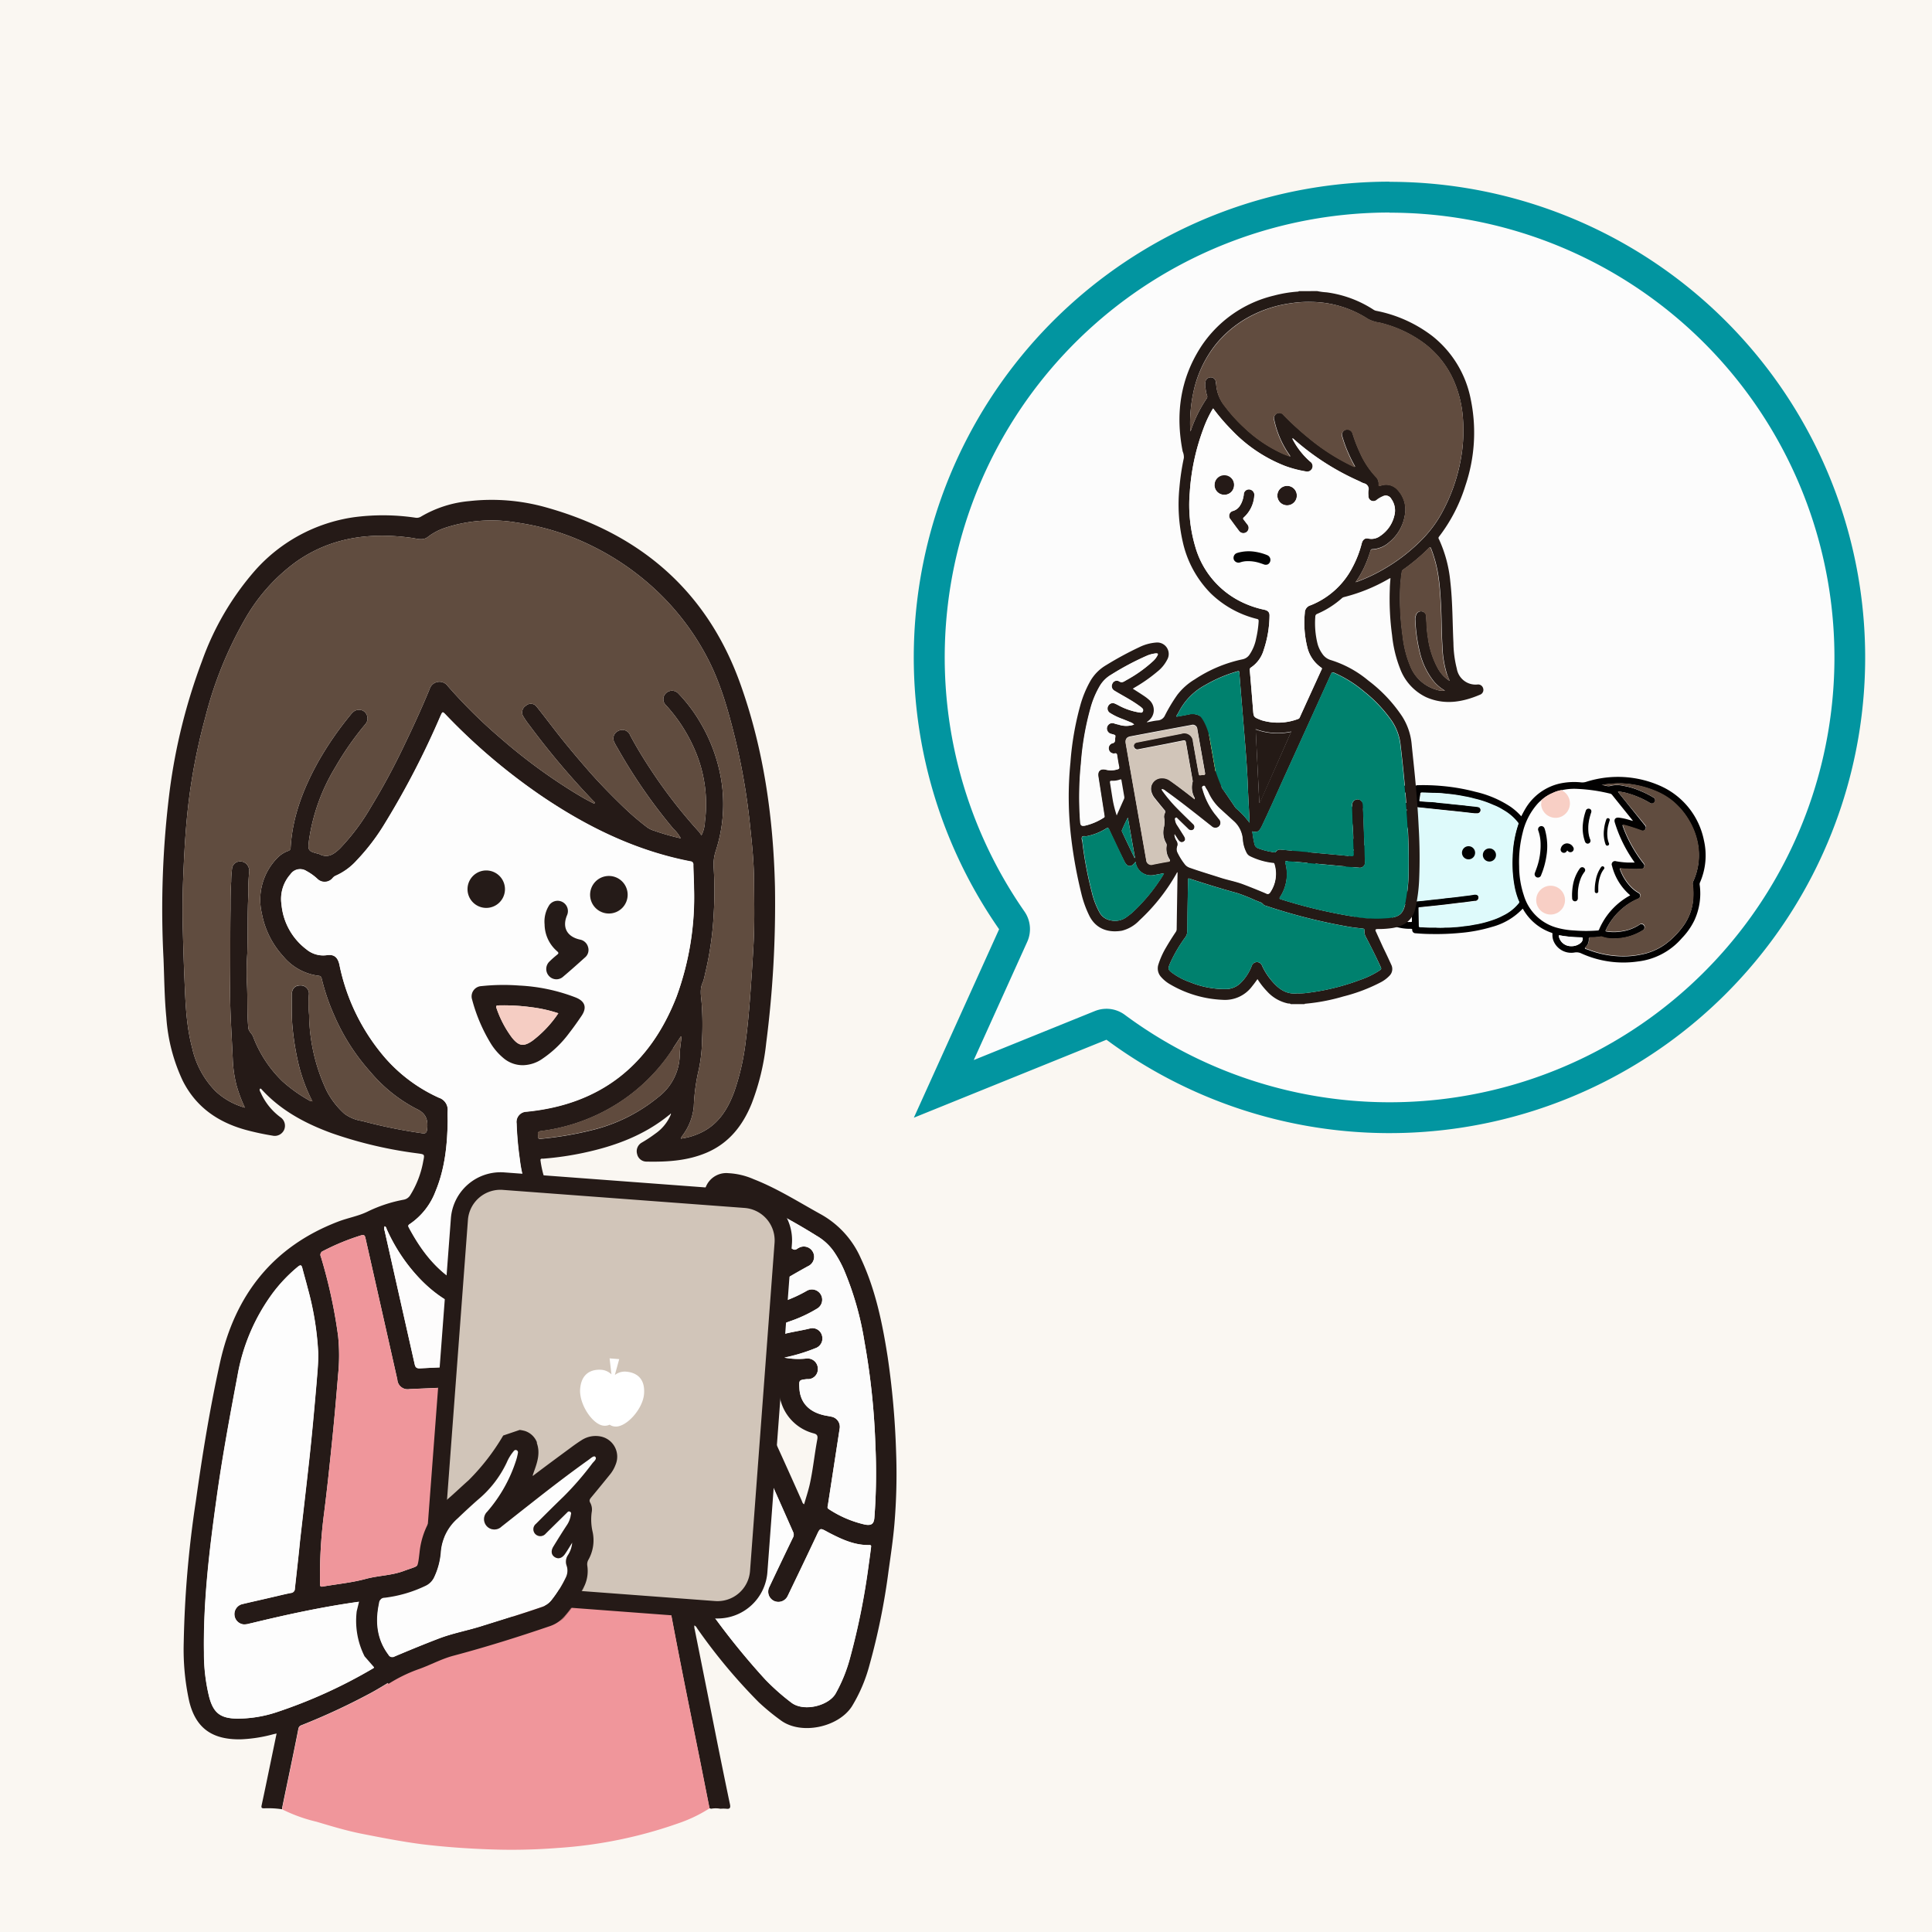 <svg xmlns="http://www.w3.org/2000/svg" viewBox="0 0 375.72 375.72"><defs><style>.cls-1{fill:#faf7f2;}.cls-2{fill:#251a17;}.cls-3{fill:#f0969b;}.cls-4{fill:#604c3f;}.cls-5{fill:#fdfdfd;}.cls-6{fill:#ef969b;}.cls-7{fill:#d1c5b9;}.cls-8{fill:#fcfcfc;}.cls-9{fill:#fdfcfc;}.cls-10{fill:#ee959a;}.cls-11{fill:#604b3e;}.cls-12{fill:#fefefe;}.cls-13{fill:#251b18;}.cls-14{fill:#f5cdc3;}.cls-15{fill:none;}.cls-16{fill:#fff;}.cls-17{fill:#0295a0;}.cls-18{fill:#020101;}.cls-19{fill:#defafb;}.cls-20{fill:#f8cfc5;}.cls-21{fill:#fafafb;}.cls-22{fill:#020202;}.cls-23{fill:#241a16;}.cls-24{fill:#614c3f;}.cls-25{fill:#00816e;}.cls-26{fill:#b3d05b;}</style></defs><g id="レイヤー_2" data-name="レイヤー 2"><g id="レイヤー_1-2" data-name="レイヤー 1"><rect class="cls-1" width="375.72" height="375.72"/><path class="cls-2" d="M130.47,216.62c-.1-.06-.11,0-.13.1s-.11,0-.15.06c-4.88,4-10.58,6.1-16.65,7.4a59.91,59.91,0,0,1-7.9,1.15c-.25,0-.61-.08-.52.41a19.75,19.75,0,0,0,2.34,7c.16.26.29.52.67.55,2.73.21,5,1.64,7.48,2.64a1.86,1.86,0,0,0,1.65.17,1.36,1.36,0,0,1,1.15.07c3.82,1.51,7.7,2.88,11.58,4.27a2,2,0,0,1,1.34,2c0,.61-.06,1.23-.11,1.85a.84.84,0,0,0,.3.8,16,16,0,0,1,2.69,3.22,98.53,98.53,0,0,1,5.87,10.09c5.71,10.92,10.8,22.13,15.81,33.38.12.26.15.59.49.76.37-1.3.79-2.55,1.08-3.82.65-2.9.93-5.87,1.48-8.79.12-.67,0-1-.7-1.18a9,9,0,0,1-6.74-8.91c0-1.35-.22-2-1.66-2.52a3.72,3.72,0,0,1-2.77-4.34c.05-.31-.15-.45-.3-.65a5.21,5.21,0,0,1-1.16-3.92c0-.35-.11-.42-.34-.56a5.06,5.06,0,0,1-.69-8.57,40,40,0,0,1,4.8-3.25c.32-.19.63-.4,1-.65l-.88-.53a56.07,56.07,0,0,1-8.75-6.24,12.63,12.63,0,0,1-3.3-4.21,4.28,4.28,0,0,1,4.21-6.25,13.94,13.94,0,0,1,4.88,1.16c4.61,1.8,8.77,4.45,13.08,6.83a18.09,18.09,0,0,1,7.78,8.55c2.86,6.1,4.2,12.62,5.23,19.22a159.76,159.76,0,0,1,1.63,18.27,115.69,115.69,0,0,1-.33,14.3c-.26,3-.71,6-1.13,9a130.4,130.4,0,0,1-3.72,18.36,30.2,30.2,0,0,1-3.41,8c-2.63,4.09-9.94,5.65-13.88,2.68a44,44,0,0,1-4.22-3.47,108.34,108.34,0,0,1-11.91-14.26c-.17-.23-.27-.55-.64-.68,0,.28,0,.52.08.76q2.24,11.17,4.46,22.34c.79,3.9,1.58,7.8,2.4,11.69.13.63,0,.94-.69.85a7.64,7.64,0,0,0-1.17,0,5.12,5.12,0,0,0-1.83,0l-.31-.12c-.6-3-1.19-6-1.8-9.06-2.52-12.5-5.08-25-7.29-37.54-.19-1.11-.32-2.22-.5-3.33a2.87,2.87,0,0,1,.42-1.76,25.25,25.25,0,0,0,2.91-13.39,19.08,19.08,0,0,0-.8-4.21c-.54,3-1.05,5.91-1.55,8.78-1.13,6.43-2.24,12.86-3.39,19.29a5.67,5.67,0,0,1-6.61,4.56c-2.67-.48-5.35-1-8-1.51a1,1,0,0,0-1.16.39,6.29,6.29,0,0,1-2.83,1.91c-6.22,2.13-12.5,4.09-18.86,5.79-2.41.64-4.61,1.89-7,2.69-3.6,1.22-6.59,3.55-9.92,5.27a127.93,127.93,0,0,1-12.8,5.93c-.38.14-.66.27-.76.76-1,5.13-2.11,10.26-3.16,15.39a2.28,2.28,0,0,0,0,.26,18,18,0,0,0-3.52-.18c-.49,0-.55-.16-.46-.59.65-3,1.28-6.09,1.91-9.13l1-4.83-.6.13a28.24,28.24,0,0,1-6.39,1c-5.36.08-8.69-2-10-7.38a47,47,0,0,1-1.07-11.46,207.53,207.53,0,0,1,2.36-27.49c1.26-9,2.72-18,4.69-26.91,2.9-13.12,10.25-22.57,23-27.45,1.88-.72,3.92-1.06,5.71-1.94a27.26,27.26,0,0,1,7-2.31,1.88,1.88,0,0,0,1.31-.91,18.61,18.61,0,0,0,2.52-6.64c.27-1.3.25-1.27-1.09-1.46a82.18,82.18,0,0,1-16.66-3.91c-5.19-1.89-10-4.45-13.76-8.61a.18.18,0,0,0-.29,0c-.1.3.11.53.21.77a12,12,0,0,0,3.82,4.73,2,2,0,0,1,.7,2.45A2,2,0,0,1,53,220.85a52,52,0,0,1-5.1-1.09c-5.45-1.48-9.76-4.42-12.36-9.58a34.28,34.28,0,0,1-3.19-12.29c-.37-3.8-.4-7.62-.55-11.44A184.14,184.14,0,0,1,33,153.76a112.84,112.84,0,0,1,6.29-25.21A54.55,54.55,0,0,1,49.55,111,31.75,31.75,0,0,1,68.72,100.6a42.89,42.89,0,0,1,12.08.08,1.57,1.57,0,0,0,1.1-.23,22.4,22.4,0,0,1,9.37-3,39,39,0,0,1,14.85,1.2c18.35,5.11,31.39,16.26,37.86,34.36,4.55,12.71,6.41,26,6.73,39.46A211.74,211.74,0,0,1,149,202.88a46.07,46.07,0,0,1-2.82,11.73c-1.72,4.24-4.36,7.64-8.66,9.51-3.76,1.63-7.76,1.86-11.8,1.78a1.86,1.86,0,0,1-1.82-1.48,1.93,1.93,0,0,1,.93-2.23,26.57,26.57,0,0,0,2.6-1.72,8.49,8.49,0,0,0,3-3.66C130.45,216.75,130.49,216.63,130.47,216.62Zm-50.63,30a34.57,34.57,0,0,1-4.6-7.5c-.1-.21-.1-.51-.44-.64a1.18,1.18,0,0,0,0,.87q2.91,12.94,5.83,25.9c.14.64.33.89,1.07.86,5.24-.27,10.48-.48,15.73-.69.52,0,.7-.19.78-.71.21-1.41.56-2.81.73-4.22a6.73,6.73,0,0,1,2.45-4.62l.24-.15a.29.29,0,0,0-.36,0C92.38,256.84,85.36,253.47,79.84,246.61ZM111.5,281c.61-.45,1.23-.88,1.87-1.29a5,5,0,0,1,3.87-.72,4.06,4.06,0,0,1,2.8,5.43,6.63,6.63,0,0,1-1.15,2q-1.77,2.19-3.57,4.37c-.29.34-.5.6-.22,1.09a2.79,2.79,0,0,1,.27,1.88,10.49,10.49,0,0,0,.2,3.83,7.72,7.72,0,0,1-.79,5.29,1.81,1.81,0,0,0-.26,1.2,7.22,7.22,0,0,1-1,4.92c-.33.55-.4.81.41.93,1.93.3,3.85.72,5.78,1.08a1.8,1.8,0,0,0,2.43-1.61q3.61-20.49,7.22-41c.16-.94.33-1.88.49-2.82a1.87,1.87,0,0,0-1.63-2.38l-22.88-4.32a1.73,1.73,0,0,0-2.24,1.55c-1,5.5-1.93,11-2.91,16.48-.07.41-.12.64.42.6a4,4,0,0,1,1.79.39l1.21-6.72c.39-2.2.77-4.42,1.18-6.62a3.09,3.09,0,0,1,3.71-2.56q8.51,1.65,17,3.36c1,.2,1.47.83,1.29,1.61s-.82,1.17-1.84,1q-8.25-1.6-16.49-3.27c-.76-.15-1,.07-1.13.77-.81,4.64-1.65,9.27-2.47,13.91a1.81,1.81,0,0,0,0,.83c.66,1.86.12,3.59-.5,5.32-.11.29-.2.58-.3.88,0,.07-.09.14,0,.2s.06-.07.1-.11ZM60.84,214.28a.07.07,0,0,0,0-.05l-.06,0a33,33,0,0,1-2.68-7.13,51.92,51.92,0,0,1-1.21-7.35c-.2-2.07-.13-4.14-.15-6.21,0-1.22.58-1.88,1.64-1.89a1.59,1.59,0,0,1,1.68,1.86,25.75,25.75,0,0,0,.06,3.93,35.5,35.5,0,0,0,3.4,14.68A15.66,15.66,0,0,0,67,216.61,7.66,7.66,0,0,0,70.41,218a98.33,98.33,0,0,0,11.66,2.38c.62.1.89,0,1-.78.2-1.9-.23-3.12-2.17-4A29.35,29.35,0,0,1,72,208.42a40.36,40.36,0,0,1-7-10.95,41,41,0,0,1-2.42-7.07c-.07-.3-.14-.6-.62-.64a10.63,10.63,0,0,1-6.9-3.81,16.83,16.83,0,0,1-4.14-8.32,11.58,11.58,0,0,1,3-10.77,5.55,5.55,0,0,1,2.09-1.37.64.64,0,0,0,.51-.66c.36-6.12,2.54-11.65,5.5-16.93A64,64,0,0,1,68,139.23c.43-.53.85-1.13,1.66-1.18a1.57,1.57,0,0,1,1.61.86,1.69,1.69,0,0,1-.2,1.9,57.73,57.73,0,0,0-5.82,8.32,37.6,37.6,0,0,0-5.16,14.27c-.24,2-.17,2.13,1.77,2.63a1,1,0,0,1,.24.07c1.67.88,2.86,0,4-1.09a41.6,41.6,0,0,0,6-8,131.12,131.12,0,0,0,6.29-11.6c1.82-3.76,3.57-7.55,5.16-11.41a2,2,0,0,1,3.55-.56,99,99,0,0,0,10.47,10.31,106.92,106.92,0,0,0,12.78,9.54c1.7,1.08,3.42,2.13,5.21,3,.22-.25,0-.37-.13-.48A153.82,153.82,0,0,1,103,141.1a17.06,17.06,0,0,1-1.2-1.72,1.51,1.51,0,0,1,.48-2.14,1.41,1.41,0,0,1,2.1.21c1,1.25,2,2.56,3,3.85,2.23,2.92,4.58,5.72,7,8.5,2.16,2.48,4.46,4.81,6.82,7.1a53.36,53.36,0,0,0,4.66,4,4.61,4.61,0,0,0,1.36.65,45.29,45.29,0,0,0,5.17,1.48,7,7,0,0,0-1.43-1.85,103.78,103.78,0,0,1-10.8-15.58c-.22-.39-.47-.77-.65-1.18a1.59,1.59,0,0,1,.72-2.27,1.62,1.62,0,0,1,2.31.83c1.27,2.38,2.67,4.67,4.16,6.91a97.83,97.83,0,0,0,9.22,11.86,5.66,5.66,0,0,1,.49.71,6.47,6.47,0,0,0,.68-2.69,26.44,26.44,0,0,0-1.91-13.8,31.11,31.11,0,0,0-5.64-8.8,1.6,1.6,0,0,1,0-2.39,1.69,1.69,0,0,1,2.41.11,29.72,29.72,0,0,1,4.28,5.7,32.1,32.1,0,0,1,3.94,10.56,29.34,29.34,0,0,1-1,14.41,8.5,8.5,0,0,0-.37,3.31,72.09,72.09,0,0,1,0,8.82,63.21,63.21,0,0,1-1.72,11.84,8.61,8.61,0,0,1-.41,1.53c-.63,1.3-.33,2.64-.22,4a55.75,55.75,0,0,1,.07,7.31,28.67,28.67,0,0,1-.8,6.39,38.27,38.27,0,0,0-.8,6.47A11.11,11.11,0,0,1,132.6,221a3.93,3.93,0,0,0-.2.43,12.48,12.48,0,0,0,3.32-.9c3.76-1.53,5.74-4.61,7.07-8.22a46.17,46.17,0,0,0,2.23-9.79c.47-3.55.76-7.11,1-10.68.2-2.65.36-5.3.51-7.95.23-4.1.15-8.19.11-12.28,0-3.75-.39-7.48-.79-11.21A125,125,0,0,0,143,143.76c-1.37-5.58-2.9-11.11-5.64-16.22a49.27,49.27,0,0,0-11.08-13.94,51.05,51.05,0,0,0-11.16-7.43,48,48,0,0,0-14.61-4.54,29,29,0,0,0-13.9,1,11.44,11.44,0,0,0-3.34,1.74c-1,.83-2.14.38-3.22.23-8.07-1.11-15.7-.14-22.52,4.69a35.47,35.47,0,0,0-9.75,10.87,75.5,75.5,0,0,0-7.87,19.41A114.92,114.92,0,0,0,37.24,152c-.39,2.45-.69,4.92-.92,7.39-.36,3.93-.56,7.87-.71,11.81-.11,3-.14,6.06-.07,9.09.09,3.27.18,6.55.32,9.82.2,4.58.31,9.17,1.5,13.64a17.34,17.34,0,0,0,4.51,8.41,13.67,13.67,0,0,0,5.75,3.24A28.18,28.18,0,0,1,46,211.08a24.31,24.31,0,0,1-.72-4.8c-.2-4.95-.6-9.9-.53-14.86s0-9.75.08-14.63c0-1.79,0-3.58.13-5.37,0-.84.07-1.68.17-2.51a1.52,1.52,0,0,1,1.31-1.36,1.71,1.71,0,0,1,1.85,1,1.88,1.88,0,0,1,.17,1.07A33.54,33.54,0,0,0,48.3,174c-.21,3.81-.08,7.63-.21,11.44a55.51,55.51,0,0,0-.08,5.62c.18,2.94,0,5.89.28,8.82.07.72.66,1.06.91,1.66a23.79,23.79,0,0,0,5.7,8.72A28.59,28.59,0,0,0,60.14,214a.88.88,0,0,0,.63.16Zm23.85,17.4a13.4,13.4,0,0,1-5,6.38c-.27.18-.4.3-.21.65,2.75,5.16,6.26,9.57,11.82,11.94a17.18,17.18,0,0,0,9,1.15,8.3,8.3,0,0,0,5.79-3.54,19.63,19.63,0,0,0,3.3-9.24c0-.38-.14-.43-.39-.48a8.08,8.08,0,0,1-5.29-4.35,25.41,25.41,0,0,1-2.64-8.72,64.76,64.76,0,0,1-.62-6.95,2,2,0,0,1,1.92-2.3c14.35-1.4,24-9,29.17-22.34a56.31,56.31,0,0,0,3.41-21.21c0-1.49-.09-3-.13-4.46a.59.59,0,0,0-.56-.67c-10.61-2.06-20.09-6.7-28.95-12.72a117.09,117.09,0,0,1-18.58-15.77c-.66-.68-.65-.68-1.06.22a162.55,162.55,0,0,1-10.88,21,41.34,41.34,0,0,1-5.41,7.08,12,12,0,0,1-4.13,3,1.67,1.67,0,0,0-.58.47,2,2,0,0,1-2.91.14,10.09,10.09,0,0,0-2.11-1.52,2.28,2.28,0,0,0-3.15.61,7.21,7.21,0,0,0-1.75,5.87,12.32,12.32,0,0,0,4.84,8.71,5.1,5.1,0,0,0,4,1.13c1.37-.2,2.1.42,2.42,1.85a39.86,39.86,0,0,0,9,18.25,30.65,30.65,0,0,0,10.35,7.63,2.46,2.46,0,0,1,1.69,2.6c0,.64,0,1.29,0,1.93C87,222.68,86.51,227.3,84.69,231.68Zm-36,84a3.92,3.92,0,0,1-1.32.21,2,2,0,0,1-1.79-1.83,2,2,0,0,1,1.63-2.14c1.74-.42,3.49-.8,5.23-1.21,1.37-.31,2.73-.66,4.1-.93a.83.83,0,0,0,.79-.86c.34-3.1.7-6.19,1-9.28.59-5.18,1.2-10.36,1.77-15.55.55-5,1-10,1.44-15.08.15-1.95.36-3.91.33-5.88a58,58,0,0,0-2.08-12.75c-.31-1.25-.68-2.48-1-3.73-.15-.61-.31-.78-.89-.3a29.74,29.74,0,0,0-4.79,5,38,38,0,0,0-6.93,16.14c-1.51,8-3,16-4.11,24.11-1.38,9.9-2.57,19.81-2.42,29.83a35.39,35.39,0,0,0,1,8.51c.82,3.15,2.16,4.22,5.43,4.27A24.31,24.31,0,0,0,53.72,333a97.43,97.43,0,0,0,18.7-8.47c.26-.14.48-.25.2-.62a15.39,15.39,0,0,1-2.76-12.18.73.73,0,0,0,0-.22C62.69,312.48,55.69,314,48.72,315.7Zm81.78-56.37a.65.65,0,0,0,.39.65,5.82,5.82,0,0,1,2.8,6.55c-.48,2.67-.95,5.35-1.44,8a1.75,1.75,0,0,0,.25,1.26,25.29,25.29,0,0,1,3.2,14.69,29,29,0,0,1-2.91,10.41,2.75,2.75,0,0,0-.27,1.52,11.44,11.44,0,0,0,1.87,5.47,142.13,142.13,0,0,0,14.41,18.71,43.73,43.73,0,0,0,5.09,4.52c2.41,1.86,7.22.64,8.61-1.72a29.94,29.94,0,0,0,2.85-7.06,136.19,136.19,0,0,0,3.58-17.87c.16-1.14.32-2.28.46-3.42,0-.24.19-.57-.32-.56-2.86.06-5.34-1.11-7.79-2.37l-.37-.2c-1.44-.79-1.4-.77-2.09.7-1.84,3.92-3.72,7.83-5.6,11.73a2,2,0,0,1-2.69,1,2,2,0,0,1-.9-2.72q2.26-4.78,4.56-9.54a1.19,1.19,0,0,0,.08-1.1c-5.89-13.34-11.83-26.65-18.68-39.54-1.34-2.52-2.76-5-4.33-7.39-.06-.09-.14-.17-.34-.42C130.78,253.68,130.65,256.51,130.5,259.33ZM79.63,270.14a2,2,0,0,1-2.36-1.86q-3.09-13.74-6.19-27.47c-.14-.66-.34-.73-.94-.54a44.64,44.64,0,0,0-7.28,3,.79.79,0,0,0-.46,1.12,98.9,98.9,0,0,1,3.35,15.41,36.73,36.73,0,0,1,0,7.56c-.34,4.11-.69,8.22-1.11,12.32-.49,4.86-1,9.71-1.61,14.55a93.3,93.3,0,0,0-.79,13.77c0,.38,0,.63.54.54,2.79-.49,5.64-.75,8.36-1.49,2.44-.66,5-.65,7.38-1.54,3.12-1.16,3-.54,3.41-4.07a15.54,15.54,0,0,1,5.52-10.41c1.36-1.18,2.66-2.43,4-3.62a11.92,11.92,0,0,0,4.22-7.87c.35-3.14,1-6.24,1.61-9.36.13-.71-.06-.85-.74-.81-2.83.15-5.66.25-8.49.37h0C85.24,269.91,82.44,270,79.63,270.14Zm30.54,31.66c-.55.86-1.27,1.09-2,.66s-.81-1.21-.28-2.06c.88-1.43,1.76-2.86,2.68-4.27a4.55,4.55,0,0,0,.7-1.85c0-.23.17-.49-.16-.66s-.46.07-.63.24l-3.6,3.54-.48.47a1.36,1.36,0,0,1-2,.11,1.33,1.33,0,0,1,.09-2c1.79-1.79,3.58-3.58,5.39-5.33a60.62,60.62,0,0,0,5.57-6.41c.3-.39,1-.87.58-1.31s-.87.28-1.27.56c-3.93,2.8-7.74,5.76-11.54,8.74-1.81,1.41-3.6,2.85-5.41,4.27a2,2,0,1,1-2.8-2.88,28.5,28.5,0,0,0,5.68-10.2c.12-.4.21-.81.29-1.22a.47.47,0,0,0-.3-.61c-.27-.1-.42.07-.56.24A8.49,8.49,0,0,0,98.88,284a21,21,0,0,1-5.68,7.31c-1.32,1.18-2.62,2.38-3.92,3.58A9.65,9.65,0,0,0,86,301.48a14,14,0,0,1-1.32,4.92A3.34,3.34,0,0,1,83.08,308a25.28,25.28,0,0,1-8,2.35,1.05,1.05,0,0,0-1.08,1c-.78,3.61-.47,7,1.79,10.09a.87.87,0,0,0,1.23.37c2.86-1.2,5.74-2.38,8.64-3.49,2.64-1,5.43-1.53,8.13-2.37,4-1.24,8-2.46,11.91-3.81a4,4,0,0,0,1.89-1.33,24.16,24.16,0,0,0,2.78-4.49,3,3,0,0,0,.09-2.3,2.3,2.3,0,0,1,.24-1.93,5.2,5.2,0,0,0,.87-2.48C111.09,300.35,110.64,301.08,110.17,301.8Zm46.65-37.61a2,2,0,0,1,2.23,2,1.94,1.94,0,0,1-1.7,2l-.42,0c-1.56.18-1.56.18-1.47,1.79.15,2.7,1.76,4.51,4.66,5.21.52.13,1,.18,1.57.31a2,2,0,0,1,1.59,2.37L161,292.71c-.05.3-.19.58.2.79a21.29,21.29,0,0,0,7.07,3c1.21.2,1.67-.15,1.77-1.32a114.89,114.89,0,0,0,.2-14.13,139.11,139.11,0,0,0-2.13-20.15,59.94,59.94,0,0,0-4-14,21.82,21.82,0,0,0-2-3.58,10.5,10.5,0,0,0-3.31-3,116.89,116.89,0,0,0-12.39-6.75,16.88,16.88,0,0,0-4.39-1.39c-.3,0-.66-.15-.86.14s.08.58.22.83a11.4,11.4,0,0,0,2.8,3.11,64.4,64.4,0,0,0,10,6.66c.52.3.78-.07,1.13-.23a2,2,0,0,1,3,1.5,2,2,0,0,1-1.18,2.05c-2.6,1.44-5.18,2.92-7.66,4.55-.77.51-1.52,1.06-2.26,1.61a1.11,1.11,0,0,0-.49,1.45c.28.67.78.44,1.28.38a27.1,27.1,0,0,0,8.81-3.15,2,2,0,0,1,2.88.8,2,2,0,0,1-.81,2.62,26.64,26.64,0,0,1-5,2.36,22.63,22.63,0,0,0-3.53,1.55c-.37.23-.89.4-.59,1.09s.69.57,1.22.38c2.14-.77,4.42-1,6.62-1.55a1.92,1.92,0,0,1,2.26,1.42,2,2,0,0,1-1.29,2.44,35.07,35.07,0,0,1-6,1.85A14.48,14.48,0,0,0,156.82,264.19Zm-36.91-7.29c0,.51.12.73.67.82,1.69.27,3.37.57,5,1,.86.21,1-.14,1-.84.09-2.46.23-4.93.35-7.4.1-2.07.18-4.15.31-6.22a.62.62,0,0,0-.49-.73c-2.16-.77-4.32-1.55-6.47-2.36-.53-.2-.59,0-.59.44,0,2.58,0,5.16,0,7.74h.19C119.92,251.85,119.93,254.38,119.91,256.9Zm11-53a35.47,35.47,0,0,1-13,12,36.41,36.41,0,0,1-12.71,4.07c-.84.11-.49.66-.54,1.06s.16.48.52.44a66.28,66.28,0,0,0,10.47-1.82A32.29,32.29,0,0,0,128,213.37a10.58,10.58,0,0,0,4.19-8.08c0-1.24.23-2.48.35-3.72l-.15,0C131.91,202.3,131.4,203.09,130.88,203.87Zm-15.64,52.85c.58.1.71,0,.7-.57q-.14-7.48-.21-15a1,1,0,0,0-.56-1,11.2,11.2,0,0,0-1.77-.87c-1,6.29-2.81,12.11-9,15.46C108.1,255.28,111.66,256.07,115.24,256.72Z"/><path class="cls-3" d="M138,351.66c-.6-3-1.19-6-1.8-9.06-2.52-12.5-5.08-25-7.29-37.54-.19-1.11-.32-2.22-.5-3.33a2.87,2.87,0,0,1,.42-1.76,25.25,25.25,0,0,0,2.91-13.39,19.08,19.08,0,0,0-.8-4.21c-.54,3-1.05,5.91-1.55,8.78-1.13,6.43-2.24,12.86-3.39,19.29a5.67,5.67,0,0,1-6.61,4.56c-2.67-.48-5.35-1-8-1.51a1,1,0,0,0-1.16.39,6.29,6.29,0,0,1-2.83,1.91c-6.22,2.13-12.5,4.09-18.86,5.79-2.41.64-4.61,1.89-7,2.69-3.6,1.22-6.59,3.55-9.92,5.27a127.93,127.93,0,0,1-12.8,5.93c-.38.14-.66.27-.76.76-1,5.13-2.11,10.26-3.16,15.39a2.28,2.28,0,0,0,0,.26,30.54,30.54,0,0,0,6.67,2.4c2.94.88,5.89,1.77,8.91,2.36,3.81.75,7.62,1.49,11.48,2,4.34.53,8.69.84,13,1a113.81,113.81,0,0,0,13.45-.26,87.47,87.47,0,0,0,23.6-4.83A27.65,27.65,0,0,0,138,351.66Z"/><path class="cls-4" d="M60.77,214.2a33,33,0,0,1-2.68-7.13,51.92,51.92,0,0,1-1.21-7.35c-.2-2.07-.13-4.14-.15-6.21,0-1.22.58-1.88,1.64-1.89a1.59,1.59,0,0,1,1.68,1.86,25.75,25.75,0,0,0,.06,3.93,35.5,35.5,0,0,0,3.4,14.68A15.66,15.66,0,0,0,67,216.61,7.66,7.66,0,0,0,70.41,218a98.33,98.33,0,0,0,11.66,2.38c.62.1.89,0,1-.78.2-1.9-.23-3.12-2.17-4A29.35,29.35,0,0,1,72,208.42a40.36,40.36,0,0,1-7-10.95,41,41,0,0,1-2.42-7.07c-.07-.3-.14-.6-.62-.64a10.63,10.63,0,0,1-6.9-3.81,16.83,16.83,0,0,1-4.14-8.32,11.58,11.58,0,0,1,3-10.77,5.55,5.55,0,0,1,2.09-1.37.64.64,0,0,0,.51-.66c.36-6.12,2.54-11.65,5.5-16.93A64,64,0,0,1,68,139.23c.43-.53.85-1.13,1.66-1.18a1.57,1.57,0,0,1,1.61.86,1.69,1.69,0,0,1-.2,1.9,57.73,57.73,0,0,0-5.82,8.32,37.6,37.6,0,0,0-5.16,14.27c-.24,2-.17,2.13,1.77,2.63a1,1,0,0,1,.24.07c1.67.88,2.86,0,4-1.09a41.6,41.6,0,0,0,6-8,131.12,131.12,0,0,0,6.29-11.6c1.82-3.76,3.57-7.55,5.16-11.41a2,2,0,0,1,3.55-.56,99,99,0,0,0,10.47,10.31,106.92,106.92,0,0,0,12.78,9.54c1.7,1.08,3.42,2.13,5.21,3,.22-.25,0-.37-.13-.48A153.82,153.82,0,0,1,103,141.1a17.06,17.06,0,0,1-1.2-1.72,1.51,1.51,0,0,1,.48-2.14,1.41,1.41,0,0,1,2.1.21c1,1.25,2,2.56,3,3.85,2.23,2.92,4.58,5.72,7,8.5,2.16,2.48,4.46,4.81,6.82,7.1a53.36,53.36,0,0,0,4.66,4,4.61,4.61,0,0,0,1.36.65,45.29,45.29,0,0,0,5.17,1.48,7,7,0,0,0-1.43-1.85,103.78,103.78,0,0,1-10.8-15.58c-.22-.39-.47-.77-.65-1.18a1.59,1.59,0,0,1,.72-2.27,1.62,1.62,0,0,1,2.31.83c1.27,2.38,2.67,4.67,4.16,6.91a97.83,97.83,0,0,0,9.22,11.86,5.66,5.66,0,0,1,.49.71,6.47,6.47,0,0,0,.68-2.69,26.44,26.44,0,0,0-1.91-13.8,31.11,31.11,0,0,0-5.64-8.8,1.6,1.6,0,0,1,0-2.39,1.69,1.69,0,0,1,2.41.11,29.72,29.72,0,0,1,4.28,5.7,32.1,32.1,0,0,1,3.94,10.56,29.34,29.34,0,0,1-1,14.41,8.5,8.5,0,0,0-.37,3.31,72.09,72.09,0,0,1,0,8.82,63.21,63.21,0,0,1-1.72,11.84,8.61,8.61,0,0,1-.41,1.53c-.63,1.3-.33,2.64-.22,4a55.75,55.75,0,0,1,.07,7.31,28.67,28.67,0,0,1-.8,6.39,38.27,38.27,0,0,0-.8,6.47A11.11,11.11,0,0,1,132.6,221a3.93,3.93,0,0,0-.2.43,12.48,12.48,0,0,0,3.32-.9c3.76-1.53,5.74-4.61,7.07-8.22a46.17,46.17,0,0,0,2.23-9.79c.47-3.55.76-7.11,1-10.68.2-2.65.36-5.3.51-7.95.23-4.1.15-8.19.11-12.28,0-3.75-.39-7.48-.79-11.21A125,125,0,0,0,143,143.76c-1.37-5.58-2.9-11.11-5.64-16.22a49.27,49.27,0,0,0-11.08-13.94,51.05,51.05,0,0,0-11.16-7.43,48,48,0,0,0-14.61-4.54,29,29,0,0,0-13.9,1,11.44,11.44,0,0,0-3.34,1.74c-1,.83-2.14.38-3.22.23-8.07-1.11-15.7-.14-22.52,4.69a35.47,35.47,0,0,0-9.75,10.87,75.5,75.5,0,0,0-7.87,19.41A114.92,114.92,0,0,0,37.24,152c-.39,2.45-.69,4.92-.92,7.39-.36,3.93-.56,7.87-.71,11.81-.11,3-.14,6.06-.07,9.09.09,3.27.18,6.55.32,9.82.2,4.58.31,9.17,1.5,13.64a17.34,17.34,0,0,0,4.51,8.41,13.67,13.67,0,0,0,5.75,3.24A28.18,28.18,0,0,1,46,211.08a24.31,24.31,0,0,1-.72-4.8c-.2-4.95-.6-9.9-.53-14.86s0-9.75.08-14.63c0-1.79,0-3.58.13-5.37,0-.84.07-1.68.17-2.51a1.52,1.52,0,0,1,1.31-1.36,1.71,1.71,0,0,1,1.85,1,1.88,1.88,0,0,1,.17,1.07A33.54,33.54,0,0,0,48.3,174c-.21,3.81-.08,7.63-.21,11.44a55.51,55.51,0,0,0-.08,5.62c.18,2.94,0,5.89.28,8.82.07.72.66,1.06.91,1.66a23.79,23.79,0,0,0,5.7,8.72A28.59,28.59,0,0,0,60.14,214a.88.88,0,0,0,.63.16Z"/><path class="cls-5" d="M87.06,216.07a2.46,2.46,0,0,0-1.69-2.6A30.65,30.65,0,0,1,75,205.84a39.86,39.86,0,0,1-9-18.25c-.32-1.43-1-2.05-2.42-1.85a5.1,5.1,0,0,1-4-1.13,12.32,12.32,0,0,1-4.84-8.71A7.21,7.21,0,0,1,56.48,170a2.28,2.28,0,0,1,3.15-.61,10.09,10.09,0,0,1,2.11,1.52,2,2,0,0,0,2.91-.14,1.67,1.67,0,0,1,.58-.47,12,12,0,0,0,4.13-3,41.34,41.34,0,0,0,5.41-7.08,162.55,162.55,0,0,0,10.88-21c.41-.9.4-.9,1.06-.22a117.09,117.09,0,0,0,18.58,15.77c8.86,6,18.34,10.66,29,12.72a.59.59,0,0,1,.56.67c0,1.48.12,3,.13,4.46a56.31,56.31,0,0,1-3.41,21.21c-5.22,13.3-14.82,20.94-29.17,22.34a2,2,0,0,0-1.92,2.3,64.76,64.76,0,0,0,.62,6.95,25.41,25.41,0,0,0,2.64,8.72,8.08,8.08,0,0,0,5.29,4.35c.25.05.44.1.39.48a19.63,19.63,0,0,1-3.3,9.24,8.3,8.3,0,0,1-5.79,3.54,17.18,17.18,0,0,1-9-1.15c-5.56-2.37-9.07-6.78-11.82-11.94-.19-.35-.06-.47.21-.65a13.4,13.4,0,0,0,5-6.38c1.82-4.38,2.26-9,2.36-13.68C87.05,217.36,87,216.71,87.06,216.07Zm18.46-10.19a21.44,21.44,0,0,0,5.18-5c.84-1.08,1.63-2.2,2.4-3.34,1.05-1.58.66-2.79-1.12-3.52a35.06,35.06,0,0,0-11-2.37,40.56,40.56,0,0,0-7.31.11,2,2,0,0,0-1.83,2.61A32.21,32.21,0,0,0,95.49,203a11.56,11.56,0,0,0,2.35,2.73,5.78,5.78,0,0,0,3.85,1.46A6.85,6.85,0,0,0,105.52,205.88ZM108.34,185c.31.27.35.42,0,.68-.5.41-1,.84-1.45,1.29a2,2,0,0,0-.17,2.79,1.94,1.94,0,0,0,2.79.19c1.43-1.21,2.83-2.46,4.23-3.72a1.9,1.9,0,0,0,.62-2.05,2,2,0,0,0-1.59-1.45c-2.53-.57-3.49-2.4-2.49-4.75a2,2,0,0,0-3.43-2,5.9,5.9,0,0,0-1,3.8A7,7,0,0,0,108.34,185ZM94.5,176.6a3.66,3.66,0,1,0-3.58-3.69A3.64,3.64,0,0,0,94.5,176.6ZM114.73,174a3.67,3.67,0,1,0,7.33,0,3.67,3.67,0,0,0-7.33,0Z"/><path class="cls-5" d="M69.83,311.48c-7.14,1-14.14,2.54-21.11,4.22a3.92,3.92,0,0,1-1.32.21,2,2,0,0,1-1.79-1.83,2,2,0,0,1,1.63-2.14c1.74-.42,3.49-.8,5.23-1.21,1.37-.31,2.73-.66,4.1-.93a.83.83,0,0,0,.79-.86c.34-3.1.7-6.19,1-9.28.59-5.18,1.2-10.36,1.77-15.55.55-5,1-10,1.44-15.08.15-1.95.36-3.91.33-5.88a58,58,0,0,0-2.08-12.75c-.31-1.25-.68-2.48-1-3.73-.15-.61-.31-.78-.89-.3a29.74,29.74,0,0,0-4.79,5,38,38,0,0,0-6.93,16.14c-1.51,8-3,16-4.11,24.11-1.38,9.9-2.57,19.81-2.42,29.83a35.39,35.39,0,0,0,1,8.51c.82,3.15,2.16,4.22,5.43,4.27A24.31,24.31,0,0,0,53.72,333a97.43,97.43,0,0,0,18.7-8.47c.26-.14.48-.25.2-.62a15.39,15.39,0,0,1-2.76-12.18A.73.73,0,0,0,69.83,311.48Z"/><path class="cls-5" d="M130.92,250.64c-.14,3-.27,5.87-.42,8.69a.65.65,0,0,0,.39.65,5.82,5.82,0,0,1,2.8,6.55c-.48,2.67-.95,5.35-1.44,8a1.75,1.75,0,0,0,.25,1.26,25.29,25.29,0,0,1,3.2,14.69,29,29,0,0,1-2.91,10.41,2.75,2.75,0,0,0-.27,1.52,11.44,11.44,0,0,0,1.87,5.47,142.13,142.13,0,0,0,14.41,18.71,43.73,43.73,0,0,0,5.09,4.52c2.41,1.86,7.22.64,8.61-1.72a29.94,29.94,0,0,0,2.85-7.06,136.19,136.19,0,0,0,3.58-17.87c.16-1.14.32-2.28.46-3.42,0-.24.19-.57-.32-.56-2.86.06-5.34-1.11-7.79-2.37l-.37-.2c-1.44-.79-1.4-.77-2.09.7-1.84,3.92-3.72,7.83-5.6,11.73a2,2,0,0,1-2.69,1,2,2,0,0,1-.9-2.72q2.26-4.78,4.56-9.54a1.19,1.19,0,0,0,.08-1.1c-5.89-13.34-11.83-26.65-18.68-39.54-1.34-2.52-2.76-5-4.33-7.39C131.2,251,131.12,250.89,130.92,250.64Z"/><path class="cls-6" d="M88.05,269.79c-2.81.12-5.61.25-8.42.35a2,2,0,0,1-2.36-1.86q-3.09-13.74-6.19-27.47c-.14-.66-.34-.73-.94-.54a44.64,44.64,0,0,0-7.28,3,.79.79,0,0,0-.46,1.12,98.9,98.9,0,0,1,3.35,15.41,36.73,36.73,0,0,1,0,7.56c-.34,4.11-.69,8.22-1.11,12.32-.49,4.86-1,9.71-1.61,14.55a93.3,93.3,0,0,0-.79,13.77c0,.38,0,.63.54.54,2.79-.49,5.64-.75,8.36-1.49,2.44-.66,5-.65,7.38-1.54,3.12-1.16,3-.54,3.41-4.07a15.54,15.54,0,0,1,5.52-10.41c1.36-1.18,2.66-2.43,4-3.62a11.92,11.92,0,0,0,4.22-7.87c.35-3.14,1-6.24,1.61-9.36.13-.71-.06-.85-.74-.81-2.83.15-5.66.25-8.49.37Z"/><path class="cls-7" d="M104.08,286.48,111.5,281c.61-.45,1.23-.88,1.87-1.29a5,5,0,0,1,3.87-.72,4.06,4.06,0,0,1,2.8,5.43,6.63,6.63,0,0,1-1.15,2q-1.77,2.19-3.57,4.37c-.29.34-.5.6-.22,1.09a2.79,2.79,0,0,1,.27,1.88,10.49,10.49,0,0,0,.2,3.83,7.72,7.72,0,0,1-.79,5.29,1.81,1.81,0,0,0-.26,1.2,7.22,7.22,0,0,1-1,4.92c-.33.55-.4.81.41.93,1.93.3,3.85.72,5.78,1.08a1.8,1.8,0,0,0,2.43-1.61q3.61-20.49,7.22-41c.16-.94.33-1.88.49-2.82a1.87,1.87,0,0,0-1.63-2.38l-22.88-4.32a1.73,1.73,0,0,0-2.24,1.55c-1,5.5-1.93,11-2.91,16.48-.07.41-.12.64.42.6a4,4,0,0,1,1.79.39l1.21-6.72c.39-2.2.77-4.42,1.18-6.62a3.09,3.09,0,0,1,3.71-2.56q8.51,1.65,17,3.36c1,.2,1.47.83,1.29,1.61s-.82,1.17-1.84,1q-8.25-1.6-16.49-3.27c-.76-.15-1,.07-1.13.77-.81,4.64-1.65,9.27-2.47,13.91a1.81,1.81,0,0,0,0,.83c.66,1.86.12,3.59-.5,5.32-.11.29-.2.58-.3.88A.44.44,0,0,1,104.08,286.48Z"/><path class="cls-5" d="M111.55,299.62c-.46.73-.91,1.46-1.38,2.18s-1.27,1.09-2,.66-.81-1.21-.28-2.06c.88-1.43,1.76-2.86,2.68-4.27a4.55,4.55,0,0,0,.7-1.85c0-.23.17-.49-.16-.66s-.46.07-.63.24l-3.6,3.54-.48.47a1.36,1.36,0,0,1-2,.11,1.33,1.33,0,0,1,.09-2c1.79-1.79,3.58-3.58,5.39-5.33a60.62,60.62,0,0,0,5.57-6.41c.3-.39,1-.87.58-1.31s-.87.28-1.27.56c-3.93,2.8-7.74,5.76-11.54,8.74-1.81,1.41-3.6,2.85-5.41,4.27a2,2,0,1,1-2.8-2.88,28.5,28.5,0,0,0,5.68-10.2c.12-.4.21-.81.29-1.22a.47.47,0,0,0-.3-.61c-.27-.1-.42.07-.56.24A8.49,8.49,0,0,0,98.88,284a21,21,0,0,1-5.68,7.31c-1.32,1.18-2.62,2.38-3.92,3.58A9.65,9.65,0,0,0,86,301.48a14,14,0,0,1-1.32,4.92A3.34,3.34,0,0,1,83.08,308a25.28,25.28,0,0,1-8,2.35,1.05,1.05,0,0,0-1.08,1c-.78,3.61-.47,7,1.79,10.09a.87.87,0,0,0,1.23.37c2.86-1.2,5.74-2.38,8.64-3.49,2.64-1,5.43-1.53,8.13-2.37,4-1.24,8-2.46,11.91-3.81a4,4,0,0,0,1.89-1.33,24.16,24.16,0,0,0,2.78-4.49,3,3,0,0,0,.09-2.3,2.3,2.3,0,0,1,.24-1.93A5.2,5.2,0,0,0,111.55,299.62Z"/><path class="cls-8" d="M152.51,264a14.48,14.48,0,0,0,4.31.2,2,2,0,0,1,2.23,2,1.94,1.94,0,0,1-1.7,2l-.42,0c-1.56.18-1.56.18-1.47,1.79.15,2.7,1.76,4.51,4.66,5.21.52.13,1,.18,1.57.31a2,2,0,0,1,1.59,2.37L161,292.71c-.05.3-.19.58.2.79a21.29,21.29,0,0,0,7.07,3c1.21.2,1.67-.15,1.77-1.32a114.89,114.89,0,0,0,.2-14.13,139.11,139.11,0,0,0-2.13-20.15,59.94,59.94,0,0,0-4-14,21.82,21.82,0,0,0-2-3.58,10.5,10.5,0,0,0-3.31-3,116.89,116.89,0,0,0-12.39-6.75,16.88,16.88,0,0,0-4.39-1.39c-.3,0-.66-.15-.86.14s.08.58.22.83a11.4,11.4,0,0,0,2.8,3.11,64.4,64.4,0,0,0,10,6.66c.52.3.78-.07,1.13-.23a2,2,0,0,1,3,1.5,2,2,0,0,1-1.18,2.05c-2.6,1.44-5.18,2.92-7.66,4.55-.77.51-1.52,1.06-2.26,1.61a1.11,1.11,0,0,0-.49,1.45c.28.67.78.44,1.28.38a27.1,27.1,0,0,0,8.81-3.15,2,2,0,0,1,2.88.8,2,2,0,0,1-.81,2.62,26.64,26.64,0,0,1-5,2.36,22.63,22.63,0,0,0-3.53,1.55c-.37.23-.89.4-.59,1.09s.69.57,1.22.38c2.14-.77,4.42-1,6.62-1.55a1.92,1.92,0,0,1,2.26,1.42,2,2,0,0,1-1.29,2.44A35.07,35.07,0,0,1,152.51,264Z"/><path class="cls-9" d="M101.3,255.72c-8.92,1.12-15.94-2.25-21.46-9.11a34.57,34.57,0,0,1-4.6-7.5c-.1-.21-.1-.51-.44-.64a1.18,1.18,0,0,0,0,.87q2.91,12.94,5.83,25.9c.14.64.33.89,1.07.86,5.24-.27,10.48-.48,15.73-.69.52,0,.7-.19.78-.71.21-1.41.56-2.81.73-4.22a6.73,6.73,0,0,1,2.45-4.62Z"/><path class="cls-10" d="M119.92,249.32c0,2.53,0,5.06,0,7.58,0,.51.12.73.67.82,1.69.27,3.37.57,5,1,.86.21,1-.14,1-.84.09-2.46.23-4.93.35-7.4.1-2.07.18-4.15.31-6.22a.62.62,0,0,0-.49-.73c-2.16-.77-4.32-1.55-6.47-2.36-.53-.2-.59,0-.59.44,0,2.58,0,5.16,0,7.74Z"/><path class="cls-11" d="M132.42,201.52c-.51.78-1,1.57-1.54,2.35a35.47,35.47,0,0,1-13,12,36.41,36.41,0,0,1-12.71,4.07c-.84.11-.49.66-.54,1.06s.16.48.52.44a66.28,66.28,0,0,0,10.47-1.82A32.29,32.29,0,0,0,128,213.37a10.58,10.58,0,0,0,4.19-8.08c0-1.24.23-2.48.35-3.72Z"/><path class="cls-8" d="M104.43,254.75c3.67.53,7.23,1.32,10.81,2,.58.1.71,0,.7-.57q-.14-7.48-.21-15a1,1,0,0,0-.56-1,11.2,11.2,0,0,0-1.77-.87C112.39,245.58,110.59,251.4,104.43,254.75Z"/><path class="cls-9" d="M101.42,255.86l.24-.15a.29.29,0,0,0-.36,0Z"/><path class="cls-4" d="M60.77,214.2l.07.08a.07.07,0,0,0,0-.05l-.06,0Z"/><path class="cls-12" d="M130.44,216.81c0-.06.05-.18,0-.19s-.11,0-.13.1Z"/><path class="cls-7" d="M104,286.39c0,.07-.09.14,0,.2s.06-.07.1-.11A.44.44,0,0,0,104,286.39Z"/><path class="cls-2" d="M97.84,205.71A11.56,11.56,0,0,1,95.49,203a32.21,32.21,0,0,1-3.68-8.62,2,2,0,0,1,1.83-2.61,40.56,40.56,0,0,1,7.31-.11A35.06,35.06,0,0,1,112,194c1.78.73,2.17,1.94,1.12,3.52-.77,1.14-1.56,2.26-2.4,3.34a21.44,21.44,0,0,1-5.18,5,6.85,6.85,0,0,1-3.83,1.29A5.78,5.78,0,0,1,97.84,205.71Zm5.6-9.82a39.91,39.91,0,0,0-6.37-.37c-.41,0-.73,0-.5.58a20.73,20.73,0,0,0,3,5.7c1.33,1.65,2.27,1.8,4,.58a22.19,22.19,0,0,0,5-5.33A27,27,0,0,0,103.44,195.89Z"/><path class="cls-13" d="M105.91,179.77a7,7,0,0,0,2.43,5.22c.31.27.35.42,0,.68-.5.41-1,.84-1.45,1.29a2,2,0,0,0-.17,2.79,1.94,1.94,0,0,0,2.79.19c1.43-1.21,2.83-2.46,4.23-3.72a1.9,1.9,0,0,0,.62-2.05,2,2,0,0,0-1.59-1.45c-2.53-.57-3.49-2.4-2.49-4.75a2,2,0,0,0-3.43-2A5.9,5.9,0,0,0,105.91,179.77Z"/><path class="cls-13" d="M90.92,172.91a3.64,3.64,0,1,0,3.65-3.63A3.64,3.64,0,0,0,90.92,172.91Z"/><path class="cls-13" d="M118.38,170.35a3.65,3.65,0,1,0,3.68,3.6A3.65,3.65,0,0,0,118.38,170.35Z"/><path class="cls-14" d="M108.59,197.05a27,27,0,0,0-5.15-1.16,39.91,39.91,0,0,0-6.37-.37c-.41,0-.73,0-.5.58a20.73,20.73,0,0,0,3,5.7c1.33,1.65,2.27,1.8,4,.58A22.19,22.19,0,0,0,108.59,197.05Z"/><path class="cls-15" d="M98.54,283.4a8.78,8.78,0,0,1,1.31-2.15c.14-.18.29-.34.57-.25a.47.47,0,0,1,.29.61,10,10,0,0,1-.29,1.23A28.5,28.5,0,0,1,94.74,293a2,2,0,1,0,2.8,2.87c1.81-1.42,3.6-2.85,5.42-4.27,3.8-3,7.6-5.93,11.53-8.73.4-.29,1-.86,1.28-.57.38.45-.29.92-.59,1.31a59.51,59.51,0,0,1-5.56,6.42c-1.82,1.75-3.61,3.54-5.39,5.32a1.34,1.34,0,0,0-.1,2,1.37,1.37,0,0,0,2-.11l.48-.48,3.6-3.54c.17-.17.32-.4.64-.24s.2.43.16.66a4.74,4.74,0,0,1-.7,1.86c-.93,1.4-1.81,2.83-2.69,4.26-.53.86-.41,1.63.28,2.06s1.42.2,2-.65.92-1.45,1.38-2.18a5.16,5.16,0,0,1-.86,2.48,2.3,2.3,0,0,0-.25,1.93,3,3,0,0,1-.09,2.29,23.34,23.34,0,0,1-2.78,4.49,3.93,3.93,0,0,1-1.89,1.33c-3.94,1.36-7.93,2.57-11.91,3.82-2.69.84-5.49,1.35-8.13,2.36-2.9,1.11-5.77,2.29-8.63,3.5a.88.88,0,0,1-1.24-.37c-2.26-3.08-2.57-6.48-1.79-10.1a1.06,1.06,0,0,1,1.08-1,25.4,25.4,0,0,0,8-2.34,3.36,3.36,0,0,0,1.61-1.63,13.84,13.84,0,0,0,1.32-4.93A9.66,9.66,0,0,1,89,294.28c1.29-1.2,2.59-2.4,3.91-3.57A21.14,21.14,0,0,0,98.54,283.4Z"/><path class="cls-15" d="M98.54,283.4a8.78,8.78,0,0,1,1.31-2.15c.14-.18.29-.34.57-.25a.47.47,0,0,1,.29.61,10,10,0,0,1-.29,1.23A28.5,28.5,0,0,1,94.74,293a2,2,0,1,0,2.8,2.87c1.81-1.42,3.6-2.85,5.42-4.27,3.8-3,7.6-5.93,11.53-8.73.4-.29,1-.86,1.28-.57.38.45-.29.92-.59,1.31a59.51,59.51,0,0,1-5.56,6.42c-1.82,1.75-3.61,3.54-5.39,5.32a1.34,1.34,0,0,0-.1,2,1.37,1.37,0,0,0,2-.11l.48-.48,3.6-3.54c.17-.17.32-.4.64-.24s.2.43.16.66a4.74,4.74,0,0,1-.7,1.86c-.93,1.4-1.81,2.83-2.69,4.26-.53.86-.41,1.63.28,2.06s1.42.2,2-.65.92-1.45,1.38-2.18a5.16,5.16,0,0,1-.86,2.48,2.3,2.3,0,0,0-.25,1.93,3,3,0,0,1-.09,2.29,23.34,23.34,0,0,1-2.78,4.49,3.93,3.93,0,0,1-1.89,1.33c-3.94,1.36-7.93,2.57-11.91,3.82-2.69.84-5.49,1.35-8.13,2.36-2.9,1.11-5.77,2.29-8.63,3.5a.88.88,0,0,1-1.24-.37c-2.26-3.08-2.57-6.48-1.79-10.1a1.06,1.06,0,0,1,1.08-1,25.4,25.4,0,0,0,8-2.34,3.36,3.36,0,0,0,1.61-1.63,13.84,13.84,0,0,0,1.32-4.93A9.66,9.66,0,0,1,89,294.28c1.29-1.2,2.59-2.4,3.91-3.57A21.14,21.14,0,0,0,98.54,283.4Z"/><path class="cls-15" d="M101.07,277a7.42,7.42,0,0,1,1,.2h0a3.75,3.75,0,0,1,2.34,2.19,1.18,1.18,0,0,0,0,.2c.66,1.86.12,3.6-.5,5.33-.11.29-.2.58-.3.87l0,0v0a.11.11,0,0,0,0,.08.19.19,0,0,0,.06.07.58.58,0,0,0,.1-.11c2.47-1.84,4.94-3.69,7.42-5.52.61-.45,1.23-.89,1.87-1.29a5,5,0,0,1,3.87-.72,4,4,0,0,1,2.8,5.42,6.68,6.68,0,0,1-1.15,2c-1.18,1.46-2.37,2.92-3.57,4.36-.29.35-.5.61-.22,1.09a2.76,2.76,0,0,1,.27,1.89,10.66,10.66,0,0,0,.2,3.82,7.74,7.74,0,0,1-.79,5.3,1.78,1.78,0,0,0-.26,1.2,7.52,7.52,0,0,1-1.05,4.91c-.33.56-.4.81.41.94"/><path class="cls-15" d="M91.12,286.88c-1.35,1.19-2.64,2.44-4,3.61a15.6,15.6,0,0,0-5.53,10.42c-.42,3.53-.29,2.91-3.41,4.07-2.38.88-4.94.87-7.38,1.54h0l.25-1s-.14.4-.32,1"/><path class="cls-15" d="M98.54,283.4a8.78,8.78,0,0,1,1.31-2.15c.14-.18.29-.34.57-.25a.47.47,0,0,1,.29.61,10,10,0,0,1-.29,1.23A28.5,28.5,0,0,1,94.74,293a2,2,0,1,0,2.8,2.87c1.81-1.42,3.6-2.85,5.42-4.27,3.8-3,7.6-5.93,11.53-8.73.4-.29,1-.86,1.28-.57.38.45-.29.92-.59,1.31a59.51,59.51,0,0,1-5.56,6.42c-1.82,1.75-3.61,3.54-5.39,5.32a1.34,1.34,0,0,0-.1,2,1.37,1.37,0,0,0,2-.11l.48-.48,3.6-3.54c.17-.17.32-.4.64-.24s.2.43.16.66a4.74,4.74,0,0,1-.7,1.86c-.93,1.4-1.81,2.83-2.69,4.26-.53.86-.41,1.63.28,2.06s1.42.2,2-.65.92-1.45,1.38-2.18a5.16,5.16,0,0,1-.86,2.48,2.3,2.3,0,0,0-.25,1.93,3,3,0,0,1-.09,2.29,23.34,23.34,0,0,1-2.78,4.49,3.93,3.93,0,0,1-1.89,1.33c-3.94,1.36-7.93,2.57-11.91,3.82-2.69.84-5.49,1.35-8.13,2.36-2.9,1.11-5.77,2.29-8.63,3.5a.88.88,0,0,1-1.24-.37c-2.26-3.08-2.57-6.48-1.79-10.1a1.06,1.06,0,0,1,1.08-1,25.4,25.4,0,0,0,8-2.34,3.36,3.36,0,0,0,1.61-1.63,13.84,13.84,0,0,0,1.32-4.93A9.66,9.66,0,0,1,89,294.28c1.29-1.2,2.59-2.4,3.91-3.57A21.14,21.14,0,0,0,98.54,283.4Z"/><path class="cls-15" d="M101.07,277a7.42,7.42,0,0,1,1,.2s0,0,0,0a3.75,3.75,0,0,1,2.34,2.19,1.18,1.18,0,0,0,0,.2c.66,1.86.12,3.6-.5,5.33-.11.29-.2.58-.3.87l0,0v0a.11.11,0,0,0,0,.08.19.19,0,0,0,.06.07.58.58,0,0,0,.1-.11c2.47-1.84,4.94-3.69,7.42-5.52.61-.45,1.23-.89,1.87-1.29a5,5,0,0,1,3.87-.72,4,4,0,0,1,2.8,5.42,6.68,6.68,0,0,1-1.15,2c-1.18,1.46-2.37,2.92-3.57,4.36-.29.35-.5.61-.22,1.09a2.76,2.76,0,0,1,.27,1.89,10.66,10.66,0,0,0,.2,3.82,7.74,7.74,0,0,1-.79,5.3,1.78,1.78,0,0,0-.26,1.2,7.52,7.52,0,0,1-1.05,4.91c-.33.56-.4.81.41.94"/><path class="cls-15" d="M113.54,309.35c-.81-.13-.74-.38-.41-.94a7.52,7.52,0,0,0,1.05-4.91,1.78,1.78,0,0,1,.26-1.2,7.74,7.74,0,0,0,.79-5.3,10.66,10.66,0,0,1-.2-3.82,2.76,2.76,0,0,0-.27-1.89c-.28-.48-.07-.74.22-1.09,1.2-1.44,2.39-2.9,3.57-4.36a6.68,6.68,0,0,0,1.15-2,4,4,0,0,0-2.8-5.42,5,5,0,0,0-3.87.72c-.64.4-1.26.84-1.87,1.29-2.48,1.83-5,3.68-7.42,5.52a.58.58,0,0,1-.1.11.19.19,0,0,1-.06-.07.11.11,0,0,1,0-.08v0l0,0c.1-.29.19-.58.3-.87.62-1.73,1.16-3.47.5-5.33a1.18,1.18,0,0,1,0-.2,3.75,3.75,0,0,0-2.34-2.19,7.42,7.42,0,0,0-1-.2,6.77,6.77,0,0,0-2.39.37"/><rect class="cls-3" x="99.72" y="288.36" width="26" height="45"/><rect class="cls-7" x="86.88" y="231.36" width="63.18" height="80.03" rx="8.02" transform="translate(216.39 550.83) rotate(-175.72)"/><path class="cls-16" d="M117,266.39a3.15,3.15,0,0,1,1.91.89l-.36-3.11,1.87.14-.85,3.09a3.16,3.16,0,0,1,2.11-.66c2.14.16,3.8,1.35,3.57,4.33s-3.47,6.51-5.61,6.35a2,2,0,0,1-1.08-.36,2.18,2.18,0,0,1-1.13.2c-2.15-.16-4.83-4.15-4.61-7.12S114.9,266.23,117,266.39Z"/><path class="cls-2" d="M139.6,314.75l-.73,0-47-3.52a9.69,9.69,0,0,1-9-10.39L87.68,237a9.69,9.69,0,0,1,10.4-9l47,3.51A9.71,9.71,0,0,1,154,242l-4.77,63.82A9.71,9.71,0,0,1,139.6,314.75ZM97.35,231.38A6.34,6.34,0,0,0,91,237.24l-4.77,63.82a6.32,6.32,0,0,0,5.84,6.78l47,3.52a6.34,6.34,0,0,0,6.79-5.84l4.77-63.82a6.33,6.33,0,0,0-5.84-6.79l-47-3.51A3.7,3.7,0,0,0,97.35,231.38Z"/><path class="cls-5" d="M73.64,311.77a1.06,1.06,0,0,1,1.08-1,25.4,25.4,0,0,0,8-2.34,3.36,3.36,0,0,0,1.61-1.63,13.84,13.84,0,0,0,1.32-4.93A9.66,9.66,0,0,1,89,295.28c1.29-1.2,2.59-2.4,3.91-3.57a21.14,21.14,0,0,0,5.68-7.31,8.78,8.78,0,0,1,1.31-2.15c.14-.18.29-.34.57-.25a.47.47,0,0,1,.29.61,10,10,0,0,1-.29,1.23A28.5,28.5,0,0,1,94.74,294a2,2,0,1,0,2.8,2.87c1.81-1.42,3.6-2.85,5.42-4.27,3.8-3,7.6-5.93,11.53-8.73.4-.29,1-.86,1.28-.57.38.45-.29.92-.59,1.31a59.51,59.51,0,0,1-5.56,6.42c-1.82,1.75-3.61,3.54-5.39,5.32a1.34,1.34,0,0,0-.1,2,1.37,1.37,0,0,0,2-.11l.48-.48,3.6-3.54c.17-.17.32-.4.64-.24s.2.43.16.66a4.74,4.74,0,0,1-.7,1.86c-.93,1.4-1.81,2.83-2.69,4.26-.53.86-.41,1.63.28,2.06s1.42.2,2-.65.92-1.45,1.38-2.18a5.16,5.16,0,0,1-.86,2.48,2.3,2.3,0,0,0-.25,1.93,3,3,0,0,1-.09,2.29,23.34,23.34,0,0,1-2.78,4.49,3.93,3.93,0,0,1-1.89,1.33c-3.94,1.36-7.93,2.57-11.91,3.82-2.69.84-5.49,1.35-8.13,2.36-2.9,1.11-5.77,2.29-8.63,3.5a.88.88,0,0,1-1.24-.37C73.17,318.79,72.86,315.39,73.64,311.77Z"/><path class="cls-2" d="M70.64,307.8l.09-.26m27.13-28.37a42.93,42.93,0,0,1-6.74,8.71c-1.35,1.19-2.64,2.44-4,3.61a15.6,15.6,0,0,0-5.53,10.42c-.42,3.53-.29,2.91-3.41,4.07-2.38.88-4.94.87-7.38,1.54h0l-1.43,5.83a15.36,15.36,0,0,0,1.53,8.76l4.66,5.35a29.35,29.35,0,0,1,5.62-2.77c2.36-.8,4.56-2.05,7-2.7,6.36-1.69,12.64-3.66,18.87-5.79a6.46,6.46,0,0,0,1.82-1c2.23-1.8,4.81-6.84,4.81-6.84h0a6.89,6.89,0,0,0,.53-3.9,1.78,1.78,0,0,1,.26-1.2,7.74,7.74,0,0,0,.79-5.3,10.66,10.66,0,0,1-.2-3.82,2.76,2.76,0,0,0-.27-1.89c-.28-.48-.07-.74.22-1.09,1.2-1.44,2.39-2.9,3.57-4.36a6.68,6.68,0,0,0,1.15-2,4,4,0,0,0-2.8-5.42,5,5,0,0,0-3.87.72c-.64.4-1.26.84-1.87,1.29-2.48,1.83-5,3.68-7.42,5.52a.58.58,0,0,1-.1.11.19.19,0,0,1-.06-.07.11.11,0,0,1,0-.08v0l0,0c.1-.29.19-.58.3-.87.62-1.73,1.16-3.47.5-5.33a1.18,1.18,0,0,1,0-.2,3.75,3.75,0,0,0-2.34-2.19h0a7.42,7.42,0,0,0-1-.2m12.06,31.4a6.89,6.89,0,0,0,.52-1s-2.58,5-4.81,6.84a5.55,5.55,0,0,0,1-.94c.33-.41,2.12-2.48,1.88-2.94M92.86,291.71a21.14,21.14,0,0,0,5.68-7.31,8.78,8.78,0,0,1,1.31-2.15c.14-.18.29-.34.57-.25a.47.47,0,0,1,.29.61,10,10,0,0,1-.29,1.23A28.5,28.5,0,0,1,94.74,294a2,2,0,1,0,2.8,2.87c1.81-1.42,3.6-2.85,5.42-4.27,3.8-3,7.6-5.93,11.53-8.73.4-.29,1-.86,1.28-.57.38.45-.29.92-.59,1.31a59.51,59.51,0,0,1-5.56,6.42c-1.82,1.75-3.61,3.54-5.39,5.32a1.34,1.34,0,0,0-.1,2,1.37,1.37,0,0,0,2-.11l.48-.48,3.6-3.54c.17-.17.32-.4.64-.24s.2.43.16.66a4.74,4.74,0,0,1-.7,1.86c-.93,1.4-1.81,2.83-2.69,4.26-.53.86-.41,1.63.28,2.06s1.42.2,2-.65.92-1.45,1.38-2.18a5.16,5.16,0,0,1-.86,2.48,2.3,2.3,0,0,0-.25,1.93,3,3,0,0,1-.09,2.29,23.34,23.34,0,0,1-2.78,4.49,3.93,3.93,0,0,1-1.89,1.33c-3.94,1.36-7.93,2.57-11.91,3.82-2.69.84-5.49,1.35-8.13,2.36-2.9,1.11-5.77,2.29-8.63,3.5a.88.88,0,0,1-1.24-.37c-2.26-3.08-2.57-6.48-1.79-10.1a1.06,1.06,0,0,1,1.08-1,25.4,25.4,0,0,0,8-2.34,3.36,3.36,0,0,0,1.61-1.63,13.84,13.84,0,0,0,1.32-4.93A9.66,9.66,0,0,1,89,295.28C90.24,294.08,91.54,292.88,92.86,291.71Z"/><path class="cls-8" d="M270.22,217.36A88.75,88.75,0,0,1,217,199.79a3,3,0,0,0-2.91-.37l-30.5,12.35L197,182a3,3,0,0,0-.28-3,89.5,89.5,0,1,1,73.46,38.37Z"/><path class="cls-17" d="M270.22,41.36a86.5,86.5,0,1,1-51.47,156,6,6,0,0,0-3.58-1.18,6.09,6.09,0,0,0-2.25.44l-23.55,9.53,10.4-23a6,6,0,0,0-.55-5.9,86.51,86.51,0,0,1,71-135.92m0-6A92.51,92.51,0,0,0,194.3,180.71l-16.58,36.65,37.46-15.16a92.5,92.5,0,1,0,55-166.84Z"/><path class="cls-5" d="M314.28,167.46a16.43,16.43,0,0,0,2.21.25c.46,0,.92,0,1.41,0-.06-.09-.11-.15-.15-.22a26.74,26.74,0,0,1-3.72-7.58c-.19-.61.14-1,.79-.93a11.81,11.81,0,0,1,2,.43l.75.21-.15-.2-3.93-4.89a.61.61,0,0,0-.33-.21,32.34,32.34,0,0,0-6.34-.93,10.93,10.93,0,0,0-3.07.24c0,.16.2.17.31.24a2.82,2.82,0,0,1-.9,5.11,2.82,2.82,0,0,1-3.41-2.48c0-.28.12-.56,0-.83a6.6,6.6,0,0,0-.71.69,12.88,12.88,0,0,0-2.84,5.53,23.14,23.14,0,0,0-.7,6.58,18,18,0,0,0,.92,5.67,9.26,9.26,0,0,0,6.4,6.27,15.15,15.15,0,0,0,3.41.54,28.25,28.25,0,0,0,4.6,0,.25.25,0,0,0,.22-.19,11.68,11.68,0,0,1,.57-1.18,13.59,13.59,0,0,1,5.3-5.36c.1-.05.24-.07.06-.22a11,11,0,0,1-3.42-5.63A.64.64,0,0,1,314.28,167.46Zm-12.43-6.88h-.51A.61.61,0,0,1,301.85,160.58Zm-.26,17.27a2.8,2.8,0,1,1,0-5.6,2.8,2.8,0,0,1,0,5.6Zm2.92-12.12a.63.63,0,0,1-.75,0,.62.62,0,0,1-.23-.71,1.28,1.28,0,0,1,1.1-1,1.37,1.37,0,0,1,1.31.73.63.63,0,0,1-.16.86.65.65,0,0,1-.87-.1c0-.05-.06-.11-.14-.13A1,1,0,0,1,304.51,165.73Z"/><path class="cls-18" d="M252.21,164.69a6.93,6.93,0,0,1-1.59-3.33,10.17,10.17,0,0,1-.26-3.92,4,4,0,0,1,.91-2.15,1.67,1.67,0,0,1,2.39-.3,5.17,5.17,0,0,1,1.35,1.52,16.24,16.24,0,0,1,1.25,2.37.27.27,0,0,0,.3.18q2.74-.26,5.49-.48c.15,0,.18-.1.22-.21a7,7,0,0,1,.92-1.9A1,1,0,0,1,264,156c1.71-.08,3.41-.12,5.11-.06.12,0,.17,0,.21-.15a4.27,4.27,0,0,1,4-3,6.6,6.6,0,0,1,1.6.18.29.29,0,0,0,.31-.09.63.63,0,0,1,.51-.18,40.14,40.14,0,0,1,4.65.15A39,39,0,0,1,287,154a20.66,20.66,0,0,1,6.77,2.9,11.8,11.8,0,0,1,1.92,1.68l.16.17c.25-.51.51-1,.79-1.47a10.47,10.47,0,0,1,6.55-4.87,13.1,13.1,0,0,1,4.28-.26,2.51,2.51,0,0,0,1.05-.12,20.28,20.28,0,0,1,14.58.9,14.74,14.74,0,0,1,8.26,10.47,13.13,13.13,0,0,1-.8,8.31,1.06,1.06,0,0,0,0,.5A12.46,12.46,0,0,1,329.5,179a13.29,13.29,0,0,1-2.42,3.44,13.29,13.29,0,0,1-8.56,4.54,19.76,19.76,0,0,1-11-1.57,2.19,2.19,0,0,0-1.29-.18,3.72,3.72,0,0,1-4.12-2.26,3.12,3.12,0,0,1-.2-1.32c0-.15,0-.2-.17-.25a10.14,10.14,0,0,1-5.53-4.57c-.05-.09-.09-.17-.2,0a12.71,12.71,0,0,1-5.84,3.42,30.41,30.41,0,0,1-6.35,1.19,48.74,48.74,0,0,1-5.4.2c-1.06,0-2.11-.06-3.17-.15a.62.62,0,0,1-.61-.63c0-.19-.07-.22-.25-.23a9.63,9.63,0,0,1-3.2-.48,4.07,4.07,0,0,1-1.76-1.18.47.47,0,0,0-.35-.17c-1.75,0-3.5-.18-5.25-.38a.92.92,0,0,1-.62-.34,6.73,6.73,0,0,1-1.22-2.66c-.05-.18-.1-.26-.31-.26l-5.61-.19a.58.58,0,0,0-.36.08,2.82,2.82,0,0,1-4-1,9,9,0,0,1-1.09-2.92,9.78,9.78,0,0,1-.14-3.92,4.09,4.09,0,0,1,.69-1.65A2.14,2.14,0,0,1,252.21,164.69Zm26.86-8.7c.67.1,1.34.16,2,.21l1.22.14,2.4.24c.66.09,1.33.17,2,.22l.66.1a.63.63,0,1,1-.13,1.26l-.51,0-2-.23-1.25-.14-2.34-.24-2-.21-3.54-.37c-.12,0-.19,0-.26.11a20.32,20.32,0,0,0-1.83,5,1.83,1.83,0,0,0-.08.25,21.78,21.78,0,0,0-.54,5.86,23.23,23.23,0,0,0,1.41,6.83,1.5,1.5,0,0,0,.37.46s.07.07.11,0c.21-.24.53-.17.79-.25l1.21-.11,2.37-.27c.68-.05,1.36-.14,2-.23q1.8-.17,3.6-.42c.68-.07,1.35-.16,2-.28.46,0,.75.18.79.56a.66.66,0,0,1-.63.72,1.16,1.16,0,0,0-.18,0l-2,.27-.93.1-2.68.33-2,.22-3.1.32c-.11,0-.14.06-.14.15l.06,3.53c0,.1,0,.13.14.13,1,.06,2,.13,3,.09a15.44,15.44,0,0,0,2,0,13.73,13.73,0,0,0,1.7-.08,14.94,14.94,0,0,0,1.89-.19,15.93,15.93,0,0,0,2-.3l.5-.08a21.88,21.88,0,0,0,3.08-.83,12.77,12.77,0,0,0,2-.86,8.8,8.8,0,0,0,3-2.34.38.38,0,0,0,.06-.44,14.48,14.48,0,0,1-.81-2.75,24.73,24.73,0,0,1-.38-5.83,21.91,21.91,0,0,1,1.1-6.27.28.28,0,0,0,0-.3,9.75,9.75,0,0,0-2.91-2.51,10.81,10.81,0,0,0-2-1,19.07,19.07,0,0,0-3.58-1.2,18,18,0,0,0-2-.45,29,29,0,0,0-3.59-.51,15.71,15.71,0,0,0-2.05-.15s-.05,0-.08,0c-.85,0-1.71-.08-2.57-.07-.14,0-.19,0-.2.18-.06.4-.1.81-.19,1.21,0,.23,0,.26.22.27l.88.08Zm20.61-.32a6.6,6.6,0,0,0-.71.69,12.88,12.88,0,0,0-2.84,5.53,23.14,23.14,0,0,0-.7,6.58,18,18,0,0,0,.92,5.67,9.26,9.26,0,0,0,6.4,6.27,15.15,15.15,0,0,0,3.41.54,28.25,28.25,0,0,0,4.6,0,.25.25,0,0,0,.22-.19,11.68,11.68,0,0,1,.57-1.18,13.59,13.59,0,0,1,5.3-5.36c.1-.05.24-.07.06-.22a11,11,0,0,1-3.42-5.63.64.64,0,0,1,.79-.88,16.43,16.43,0,0,0,2.21.25c.46,0,.92,0,1.41,0-.06-.09-.11-.15-.15-.22a26.74,26.74,0,0,1-3.72-7.58c-.19-.61.14-1,.79-.93a11.81,11.81,0,0,1,2,.43l.75.21-.15-.2-3.93-4.89a.61.61,0,0,0-.33-.21,32.34,32.34,0,0,0-6.34-.93,10.93,10.93,0,0,0-3.07.24,6.6,6.6,0,0,0-1.84.59A7.27,7.27,0,0,0,299.68,155.67Zm15-1.73a.21.21,0,0,0,.09.21l1.21,1.5,3.92,4.88a.62.62,0,0,1,.15.57.63.63,0,0,1-.86.44c-1.13-.4-2.26-.79-3.42-1.08-.06,0-.13-.09-.2,0s0,.14,0,.2a24.48,24.48,0,0,0,1.78,3.9,25.35,25.35,0,0,0,2.3,3.43.6.6,0,0,1,.08.63.55.55,0,0,1-.46.37l-1,.05c-.73,0-1.47-.05-2.2-.06a4.08,4.08,0,0,1-.85-.08c-.21-.06-.26,0-.18.21a9.7,9.7,0,0,0,2.17,3.46,6.47,6.47,0,0,0,1.44,1.1.59.59,0,0,1,.32.56.62.62,0,0,1-.37.55,11.51,11.51,0,0,0-3.12,1.92,12.29,12.29,0,0,0-3.19,4.17c-.09.18-.07.25.15.29a8.89,8.89,0,0,0,2.82,0,8.47,8.47,0,0,0,3.54-1.3.61.61,0,0,1,1,.41.63.63,0,0,1-.34.67,10.51,10.51,0,0,1-5.53,1.61,6.32,6.32,0,0,1-2.47-.37.36.36,0,0,0-.21,0,11.79,11.79,0,0,1-2,.14c-.22,0-.28.07-.27.28a2.1,2.1,0,0,1-.47,1.44c-.1.14-.34.24-.28.39s.3.16.47.22a18.91,18.91,0,0,0,6.65,1.34,16.3,16.3,0,0,0,3.69-.33,11.8,11.8,0,0,0,4.77-2,16,16,0,0,0,3.31-3.27,10.21,10.21,0,0,0,2.17-6.32,12.69,12.69,0,0,0-.11-2,1.07,1.07,0,0,1,.06-.58,12.25,12.25,0,0,0,.89-7.58,13.87,13.87,0,0,0-1.65-4.28,14.25,14.25,0,0,0-3.45-4,13.42,13.42,0,0,0-3.21-1.82A18.85,18.85,0,0,0,316,152.4a14.67,14.67,0,0,0-2.2,0,20.19,20.19,0,0,0-2.31.27c.59,0,1.11.37,1.78.15a5.16,5.16,0,0,1,2.41,0,14,14,0,0,1,3.22.95,19.06,19.06,0,0,1,2.6,1.29c.33.2.46.47.36.75a.64.64,0,0,1-1,.34,17.65,17.65,0,0,0-4.35-1.87A8.83,8.83,0,0,0,314.69,153.94Zm-42.33,19.41c-.15-.68-.32-1.31-.44-1.95a24.31,24.31,0,0,1-.4-3.61,22.65,22.65,0,0,1,.21-3.68,25.29,25.29,0,0,1,.63-3.14,22.65,22.65,0,0,1,1.2-3.32c.08-.19.06-.26-.16-.26s-.6,0-.91,0c-1.07-.06-2.14-.1-3.21-.11-1.54,0-3.09,0-4.63,0a.74.74,0,0,0-.74.46,8.47,8.47,0,0,0-.83,4.37,4.16,4.16,0,0,0,.48,1.74.44.44,0,0,0,.28.22l3.24.71a.67.67,0,0,1,.61.66.69.69,0,0,1-.65.63c-1,.16-2,.34-3,.49-.33,0-.6.15-.66.52a.94.94,0,0,1-.06.15,13.52,13.52,0,0,0-.59,4.77,16.73,16.73,0,0,0,.29,2.55A6.61,6.61,0,0,0,264,177c.06.09.11.18.24.19.59,0,1.18.14,1.78.17.32,0,.64.08,1,.08.52,0,1.05.11,1.58.07a5.44,5.44,0,0,1-.19-1.65,3,3,0,0,1,1.13-2.22,2.28,2.28,0,0,1,2-.59A3.06,3.06,0,0,1,272.36,173.35Zm-8.73-8a3.71,3.71,0,0,0-1.12-.22c-.57,0-1.14,0-1.72-.06l-4.8-.17a.47.47,0,0,0-.26,0,3.34,3.34,0,0,1-1.52.53,12.3,12.3,0,0,1,2,3.32.39.39,0,0,0,.47.28l4.85-.43c.15,0,.18-.07.2-.2a10.21,10.21,0,0,1,.61-2.09C262.58,165.78,262.88,165.3,263.63,165.35Zm-4.43-1.62,2.79.1c.14,0,.18,0,.12-.15a6.8,6.8,0,0,1-.24-1,9.58,9.58,0,0,1,0-2.62c0-.12,0-.2-.14-.19l-4.95.44a1.2,1.2,0,0,0-1.06,1,5,5,0,0,0,.43,2.16c0,.11.12.11.22.11Zm-.48,10,2.76.09c.1,0,.18,0,.16-.13a17.77,17.77,0,0,1-.1-3.57c0-.16,0-.2-.18-.18-1.53.14-3.05.26-4.58.41a1.16,1.16,0,0,0-1,1.06,5,5,0,0,0,.43,2.13c0,.12.13.1.22.1Zm-7.17-5.06a11.33,11.33,0,0,0,.31,2.37,8,8,0,0,0,.85,2.25,1.54,1.54,0,0,0,2,.75c.14-.07.18-.13.12-.28a6,6,0,0,1-.41-1.55,2.75,2.75,0,0,1,.65-2.4.19.19,0,0,0,0-.26,15.38,15.38,0,0,0-1.41-2.62,3.64,3.64,0,0,0-.8-.86c-.29-.2-.44-.19-.67.08a2,2,0,0,0-.39.63A5,5,0,0,0,251.55,168.68Zm0-10.07a10.62,10.62,0,0,0,.29,2.33,7.84,7.84,0,0,0,.9,2.37,1.53,1.53,0,0,0,2,.71c.15-.07.17-.14.11-.3a5.81,5.81,0,0,1-.39-1.47,2.83,2.83,0,0,1,.65-2.48.17.17,0,0,0,0-.21,13.72,13.72,0,0,0-1.62-2.9,2.79,2.79,0,0,0-.7-.67.36.36,0,0,0-.5,0,2.14,2.14,0,0,0-.46.69A5.11,5.11,0,0,0,251.55,158.61ZM274,179.3a2.58,2.58,0,0,1,.29,0c.22,0,.3,0,.29-.28a10.75,10.75,0,0,1,0-1.39,1,1,0,0,0-.41-.93c-.57-.48-1.07-1.06-1.6-1.59a3.87,3.87,0,0,0-1.05-.79.87.87,0,0,0-.8,0,1.74,1.74,0,0,0-1.06,1.3,3,3,0,0,0,1.5,3.09A6.9,6.9,0,0,0,274,179.3Zm31.6,4.71a2.75,2.75,0,0,0,1.76-.62,1.13,1.13,0,0,0,.41-.67c.05-.37,0-.43-.36-.44a24.69,24.69,0,0,1-3.84-.34c-.5-.09-.5-.1-.36.41v0A2.39,2.39,0,0,0,305.61,184Zm-31.92-27.87v0a1.22,1.22,0,0,1,.27,0c.22.05.33,0,.46-.23a2.86,2.86,0,0,0,.45-1.41c0-.13,0-.18-.13-.19l-.93-.14a3.07,3.07,0,0,0-3.09,1.61c-.09.16-.1.23.13.23Z"/><path class="cls-4" d="M314.69,153.94a8.83,8.83,0,0,1,1.78.3,17.65,17.65,0,0,1,4.35,1.87.64.64,0,0,0,1-.34c.1-.28,0-.55-.36-.75a19.06,19.06,0,0,0-2.6-1.29,14,14,0,0,0-3.22-.95,5.16,5.16,0,0,0-2.41,0c-.67.22-1.19-.15-1.78-.15a20.19,20.19,0,0,1,2.31-.27,14.67,14.67,0,0,1,2.2,0,18.85,18.85,0,0,1,5.91,1.37,13.42,13.42,0,0,1,3.21,1.82,14.25,14.25,0,0,1,3.45,4,13.87,13.87,0,0,1,1.65,4.28,12.25,12.25,0,0,1-.89,7.58,1.07,1.07,0,0,0-.06.58,12.69,12.69,0,0,1,.11,2,10.21,10.21,0,0,1-2.17,6.32,16,16,0,0,1-3.31,3.27,11.8,11.8,0,0,1-4.77,2,16.3,16.3,0,0,1-3.69.33,18.91,18.91,0,0,1-6.65-1.34c-.17-.06-.41-.08-.47-.22s.18-.25.28-.39a2.1,2.1,0,0,0,.47-1.44c0-.21,0-.28.27-.28a11.79,11.79,0,0,0,2-.14.36.36,0,0,1,.21,0,6.32,6.32,0,0,0,2.47.37,10.51,10.51,0,0,0,5.53-1.61.63.63,0,0,0,.34-.67.61.61,0,0,0-1-.41,8.47,8.47,0,0,1-3.54,1.3,8.89,8.89,0,0,1-2.82,0c-.22,0-.24-.11-.15-.29a12.29,12.29,0,0,1,3.19-4.17,11.51,11.51,0,0,1,3.12-1.92.62.62,0,0,0,.37-.55.59.59,0,0,0-.32-.56,6.47,6.47,0,0,1-1.44-1.1,9.7,9.7,0,0,1-2.17-3.46c-.08-.21,0-.27.18-.21a4.08,4.08,0,0,0,.85.08c.73,0,1.47.1,2.2.06l1-.05a.55.55,0,0,0,.46-.37.6.6,0,0,0-.08-.63,25.35,25.35,0,0,1-2.3-3.43,24.48,24.48,0,0,1-1.78-3.9c0-.06-.09-.13,0-.2s.14,0,.2,0c1.16.29,2.29.68,3.42,1.08a.63.63,0,0,0,.86-.44.62.62,0,0,0-.15-.57L316,155.65l-1.21-1.5A.21.21,0,0,1,314.69,153.94Z"/><path class="cls-19" d="M272.36,173.35a3.06,3.06,0,0,0-.89-.34,2.28,2.28,0,0,0-2,.59,3,3,0,0,0-1.13,2.22,5.44,5.44,0,0,0,.19,1.65c-.53,0-1.06-.06-1.58-.07-.32,0-.64-.07-1-.08-.6,0-1.19-.12-1.78-.17-.13,0-.18-.1-.24-.19a6.61,6.61,0,0,1-.89-2.42,16.73,16.73,0,0,1-.29-2.55,13.52,13.52,0,0,1,.59-4.77.94.94,0,0,0,.06-.15c.06-.37.33-.47.66-.52,1-.15,2-.33,3-.49a.69.69,0,0,0,.65-.63.67.67,0,0,0-.61-.66l-3.24-.71a.44.44,0,0,1-.28-.22,4.16,4.16,0,0,1-.48-1.74,8.47,8.47,0,0,1,.83-4.37.74.74,0,0,1,.74-.46c1.54-.05,3.09-.05,4.63,0,1.07,0,2.14,0,3.21.11.31,0,.61.05.91,0s.24.07.16.26a22.65,22.65,0,0,0-1.2,3.32,25.29,25.29,0,0,0-.63,3.14,22.65,22.65,0,0,0-.21,3.68,24.31,24.31,0,0,0,.4,3.61C272,172,272.21,172.67,272.36,173.35Z"/><path class="cls-20" d="M303.71,153.63c0,.16.2.17.31.24a2.82,2.82,0,0,1-.9,5.11,2.82,2.82,0,0,1-3.41-2.48c0-.28.12-.56,0-.83a7.27,7.27,0,0,1,2.19-1.45A6.6,6.6,0,0,1,303.71,153.63Z"/><path class="cls-8" d="M259.2,163.73l-2.82-.1c-.1,0-.17,0-.22-.11a5,5,0,0,1-.43-2.16,1.2,1.2,0,0,1,1.06-1l4.95-.44c.18,0,.16.07.14.19a9.58,9.58,0,0,0,0,2.62,6.8,6.8,0,0,0,.24,1c.06.14,0,.16-.12.15Z"/><path class="cls-8" d="M258.72,173.74l-2.34-.09c-.09,0-.17,0-.22-.1a5,5,0,0,1-.43-2.13,1.16,1.16,0,0,1,1-1.06c1.53-.15,3.05-.27,4.58-.41.15,0,.2,0,.18.18a17.77,17.77,0,0,0,.1,3.57c0,.17-.06.14-.16.13Z"/><path class="cls-21" d="M251.55,168.68a5,5,0,0,1,.32-1.89,2,2,0,0,1,.39-.63c.23-.27.38-.28.67-.08a3.64,3.64,0,0,1,.8.86,15.38,15.38,0,0,1,1.41,2.62.19.19,0,0,1,0,.26,2.75,2.75,0,0,0-.65,2.4,6,6,0,0,0,.41,1.55c.06.15,0,.21-.12.28a1.54,1.54,0,0,1-2-.75,8,8,0,0,1-.85-2.25A11.33,11.33,0,0,1,251.55,168.68Z"/><path class="cls-21" d="M251.55,158.61a5.11,5.11,0,0,1,.33-1.88,2.14,2.14,0,0,1,.46-.69.36.36,0,0,1,.5,0,2.79,2.79,0,0,1,.7.67,13.72,13.72,0,0,1,1.62,2.9.17.17,0,0,1,0,.21,2.83,2.83,0,0,0-.65,2.48,5.81,5.81,0,0,0,.39,1.47c.06.16,0,.23-.11.3a1.53,1.53,0,0,1-2-.71,7.84,7.84,0,0,1-.9-2.37A10.62,10.62,0,0,1,251.55,158.61Z"/><path class="cls-8" d="M274,179.3a6.9,6.9,0,0,1-2.87-.59,3,3,0,0,1-1.5-3.09,1.74,1.74,0,0,1,1.06-1.3.87.87,0,0,1,.8,0,3.87,3.87,0,0,1,1.05.79c.53.53,1,1.11,1.6,1.59a1,1,0,0,1,.41.93,10.75,10.75,0,0,0,0,1.39c0,.24-.07.31-.29.28A2.58,2.58,0,0,0,274,179.3Z"/><path class="cls-21" d="M305.61,184a2.39,2.39,0,0,1-2.38-1.64v0c-.14-.51-.14-.5.36-.41a24.69,24.69,0,0,0,3.84.34c.37,0,.41.07.36.44a1.13,1.13,0,0,1-.41.67A2.75,2.75,0,0,1,305.61,184Z"/><path class="cls-21" d="M273.69,156.14l-2.84-.11c-.23,0-.22-.07-.13-.23a3.07,3.07,0,0,1,3.09-1.61l.93.14c.12,0,.15.06.13.19a2.86,2.86,0,0,1-.45,1.41c-.13.19-.24.28-.46.23a1.22,1.22,0,0,0-.27,0Z"/><path class="cls-19" d="M295.36,175.16a14.48,14.48,0,0,1-.81-2.75,24.73,24.73,0,0,1-.38-5.83,21.91,21.91,0,0,1,1.1-6.27.28.28,0,0,0,0-.3,9.75,9.75,0,0,0-2.91-2.51,10.81,10.81,0,0,0-2-1,19.07,19.07,0,0,0-3.58-1.2,7.24,7.24,0,0,0,0,1.14,7.24,7.24,0,0,1,0-1.14,18,18,0,0,0-2-.45,29,29,0,0,0-3.59-.51c0,.08,0,.16,0,.24s0,.31,0,.47c0-.16,0-.31,0-.47s0-.16,0-.24a15.71,15.71,0,0,0-2.05-.15s-.05,0-.08,0c-.85,0-1.71-.08-2.57-.07-.14,0-.19,0-.2.18-.06.4-.1.81-.19,1.21,0,.23,0,.26.22.27l.88.08,1.95.19c.67.1,1.34.16,2,.21l1.22.14,2.4.24c.66.09,1.33.17,2,.22l.66.1a.63.63,0,1,1-.13,1.26l-.51,0a.57.57,0,0,0,0,.29.57.57,0,0,1,0-.29l-2-.23-1.25-.14-2.34-.24-2-.21-3.54-.37c-.12,0-.19,0-.26.11a20.32,20.32,0,0,0-1.83,5,1.83,1.83,0,0,0-.08.25,21.78,21.78,0,0,0-.54,5.86,23.23,23.23,0,0,0,1.41,6.83,1.5,1.5,0,0,0,.37.46s.07.07.11,0c.21-.24.53-.17.79-.25l1.21-.11,2.37-.27h0c.68-.05,1.36-.14,2-.23q1.8-.17,3.6-.42c.68-.07,1.35-.16,2-.28.46,0,.75.18.79.56a.66.66,0,0,1-.63.72,1.16,1.16,0,0,0-.18,0l-2,.27-.93.1-2.68.33h0l-2,.22-3.1.32c-.11,0-.14.06-.14.15l.06,3.53c0,.1,0,.13.14.13,1,.06,2,.13,3,.09a15.44,15.44,0,0,0,2,0,13.73,13.73,0,0,0,1.7-.08,14.94,14.94,0,0,0,1.89-.19,15.93,15.93,0,0,0,2-.3l.5-.08a21.88,21.88,0,0,0,3.08-.83v0a12.77,12.77,0,0,0,2-.86,8.8,8.8,0,0,0,3-2.34A.38.38,0,0,0,295.36,175.16Z"/><path class="cls-20" d="M301.55,172.25a2.8,2.8,0,0,1,0,5.6,2.8,2.8,0,1,1,0-5.6Z"/><path class="cls-22" d="M304.77,165.4a1,1,0,0,1-.26.33.63.63,0,0,1-.75,0,.62.62,0,0,1-.23-.71,1.28,1.28,0,0,1,1.1-1,1.37,1.37,0,0,1,1.31.73.63.63,0,0,1-.16.86.65.65,0,0,1-.87-.1C304.87,165.48,304.85,165.42,304.77,165.4Z"/><path class="cls-22" d="M300.73,166.52a11.78,11.78,0,0,0-.28-5.17,1.63,1.63,0,0,0-.11-.31.64.64,0,0,0-1.19.47,8,8,0,0,1,.45,2.47,13,13,0,0,1-.64,4.47c-.14.43-.3.84-.45,1.26a.66.66,0,0,0,.34.9.64.64,0,0,0,.86-.44A15.72,15.72,0,0,0,300.73,166.52Z"/><path class="cls-22" d="M308,160.13a7.74,7.74,0,0,0,.34,3.35,1.19,1.19,0,0,0,.08.2.42.42,0,0,0,.76-.34,5.49,5.49,0,0,1-.37-1.59,8.72,8.72,0,0,1,.28-2.92c.08-.28.17-.56.25-.84a.43.43,0,0,0-.24-.57.42.42,0,0,0-.55.32A10.4,10.4,0,0,0,308,160.13Z"/><path class="cls-22" d="M308.77,164.07a.57.57,0,0,1-.5-.33,1.8,1.8,0,0,1-.08-.21,7.78,7.78,0,0,1-.35-3.41,10.8,10.8,0,0,1,.55-2.43.56.56,0,0,1,.73-.4.55.55,0,0,1,.31.25.71.71,0,0,1,0,.5l-.07.2c-.06.2-.13.42-.18.63a8.17,8.17,0,0,0-.28,2.87,5,5,0,0,0,.36,1.54.55.55,0,0,1-.27.73A.57.57,0,0,1,308.77,164.07Zm.16-6.53c-.12,0-.21.08-.27.25a10,10,0,0,0-.53,2.35h0a7.76,7.76,0,0,0,.33,3.3,1.3,1.3,0,0,0,.08.17.27.27,0,1,0,.5-.22,5.27,5.27,0,0,1-.38-1.63,8.76,8.76,0,0,1,.28-3l.19-.64.07-.2a.38.38,0,0,0,0-.28.23.23,0,0,0-.14-.11Zm-.95,2.59Z"/><path class="cls-22" d="M306,172.23a7.67,7.67,0,0,1,1.24-3.13,1,1,0,0,1,.13-.16.41.41,0,0,1,.59-.05.4.4,0,0,1,0,.58,5.23,5.23,0,0,0-.78,1.43,8.64,8.64,0,0,0-.53,2.89c0,.29,0,.58,0,.87a.42.42,0,1,1-.83,0A10.33,10.33,0,0,1,306,172.23Z"/><path class="cls-22" d="M306.32,175.28a.56.56,0,0,1-.57-.59,10.6,10.6,0,0,1,.13-2.49,7.86,7.86,0,0,1,1.26-3.18l.14-.18a.55.55,0,0,1,.79-.05.54.54,0,0,1,.07.77,5.12,5.12,0,0,0-.77,1.39,8.34,8.34,0,0,0-.52,2.84c0,.22,0,.44,0,.66v.2a.66.66,0,0,1-.17.47.52.52,0,0,1-.37.16Zm1.39-6.35a.3.3,0,0,0-.22.1l-.12.15a7.71,7.71,0,0,0-1.21,3.08h0a10,10,0,0,0-.13,2.42c0,.21.11.32.3.32a.23.23,0,0,0,.16-.08.36.36,0,0,0,.09-.26v-.21c0-.22,0-.44,0-.67a8.39,8.39,0,0,1,.54-2.93,5.54,5.54,0,0,1,.8-1.47.27.27,0,0,0,0-.38A.27.27,0,0,0,307.71,168.93Zm-1.69,3.3Z"/><path class="cls-22" d="M311.93,161.35a6.19,6.19,0,0,0,.27,2.75,1.11,1.11,0,0,0,.07.16.33.33,0,0,0,.46.16.32.32,0,0,0,.16-.44,4.55,4.55,0,0,1-.3-1.3,6.91,6.91,0,0,1,.23-2.4c.06-.23.13-.46.2-.69a.33.33,0,0,0-.2-.46.34.34,0,0,0-.45.26A8.1,8.1,0,0,0,311.93,161.35Z"/><path class="cls-22" d="M310.31,171.28a6.33,6.33,0,0,1,1-2.57,1.34,1.34,0,0,1,.11-.14.33.33,0,0,1,.48,0,.32.32,0,0,1,0,.47,4.23,4.23,0,0,0-.64,1.18,7,7,0,0,0-.44,2.36c0,.24,0,.48,0,.72a.34.34,0,0,1-.32.39.34.34,0,0,1-.36-.37A8.86,8.86,0,0,1,310.31,171.28Z"/><circle class="cls-18" cx="289.65" cy="166.27" r="1.28"/><circle class="cls-18" cx="285.59" cy="165.84" r="1.28"/><path class="cls-23" d="M256.16,56.61a12.29,12.29,0,0,0,1.81.24,22,22,0,0,1,9.13,3.37,1.55,1.55,0,0,0,.51.22,26.21,26.21,0,0,1,10.94,4.91A20.69,20.69,0,0,1,286,77.56,32.07,32.07,0,0,1,285,94.38a31.66,31.66,0,0,1-5.16,10,.38.38,0,0,0,0,.49,25.32,25.32,0,0,1,2.2,8.19c.46,4,.42,8,.61,11.93a21.46,21.46,0,0,0,.66,5.05,3.7,3.7,0,0,0,4,3.08,1,1,0,0,1,1.11.71,1,1,0,0,1-.48,1.22c-3.47,1.5-7,2.12-10.6.53a10,10,0,0,1-5.08-5.6,24.29,24.29,0,0,1-1.54-6.45,52,52,0,0,1-.44-9c0-.69.08-1.38.13-2.09-.14,0-.23.08-.33.13a33.72,33.72,0,0,1-8.69,3.54,1,1,0,0,0-.48.27,17.72,17.72,0,0,1-4.75,3,.54.54,0,0,0-.37.54,16.52,16.52,0,0,0,.44,5.29,6,6,0,0,0,.9,1.9,3,3,0,0,0,1.62,1.24,21.12,21.12,0,0,1,7.35,4,28.49,28.49,0,0,1,6.6,7,12.11,12.11,0,0,1,1.84,5.51c.27,2.71.58,5.42.81,8.14s.42,5.18.54,7.78a101.65,101.65,0,0,1,.1,10.18,31.67,31.67,0,0,1-.73,5.65c-.55,2.39-2.17,3.48-4.44,3.86a17.58,17.58,0,0,1-2.8.2c-.56,0-.65.12-.39.62L269,184.3c.54,1.09,1.06,2.2,1.56,3.31a1.85,1.85,0,0,1-.36,2.16,6.54,6.54,0,0,1-1.69,1.26,33.19,33.19,0,0,1-7.26,2.75,37.8,37.8,0,0,1-7.46,1.42s-.06,0-.09.07H251c-.14-.16-.33-.09-.49-.12a7.61,7.61,0,0,1-4.12-2.38,14.64,14.64,0,0,1-1.84-2.36c-.33.45-.64.9-1,1.33a6.57,6.57,0,0,1-5.75,2.7,22,22,0,0,1-10.22-3,6.83,6.83,0,0,1-1.75-1.41,2.47,2.47,0,0,1-.56-2.45,15.78,15.78,0,0,1,1.48-3.3c.58-1,1.21-2,1.88-3a1,1,0,0,0,.2-.55q.08-5.46.17-10.92a.81.81,0,0,0,0-.19c-.17.09-.2.25-.28.38a37.57,37.57,0,0,1-7.15,9,7,7,0,0,1-3.41,2c-2.72.45-5-.41-6.25-2.78a20.53,20.53,0,0,1-1.65-4.58,88.91,88.91,0,0,1-1.92-10.5,67.13,67.13,0,0,1-.17-14.86,57.29,57.29,0,0,1,1.92-11.11,20.88,20.88,0,0,1,1.89-4.62,8.46,8.46,0,0,1,3.14-3.2,65.18,65.18,0,0,1,6.42-3.48,8.93,8.93,0,0,1,3.27-.91,2.23,2.23,0,0,1,2.17,3.34,7,7,0,0,1-1.92,2.32,30.22,30.22,0,0,1-4.38,3.07l-.39.24c.71.45,1.4.88,2.08,1.34a8.58,8.58,0,0,1,1.07.81,2.62,2.62,0,0,1-.29,4.23.23.23,0,0,0-.11.16c.69-.12,1.37-.29,2.07-.36a1.67,1.67,0,0,0,1.45-1,31.8,31.8,0,0,1,2.41-4,12.11,12.11,0,0,1,3.39-3,26.74,26.74,0,0,1,9.31-3.9,2.15,2.15,0,0,0,1.27-.82,8.34,8.34,0,0,0,1.35-3.24,20.23,20.23,0,0,0,.48-3.29c0-.31,0-.42-.35-.5a19.6,19.6,0,0,1-9-5,20.56,20.56,0,0,1-5.41-10,32.72,32.72,0,0,1-.64-10.58,46,46,0,0,1,.86-5.73A2.79,2.79,0,0,0,230,87.8c-1.43-7.23-.49-14.07,3.52-20.31a23.48,23.48,0,0,1,14.2-10,25.13,25.13,0,0,1,4.64-.78c.08,0,.18,0,.22-.09Zm-23.85,98.82h0c.11-.18,0-.33-.09-.48a4.16,4.16,0,0,1-.29-2.9.66.66,0,0,0,0-.34c-.44-2.46-.87-4.91-1.3-7.37-.06-.31-.2-.41-.51-.35l-3.56.71-5.17,1a.67.67,0,0,1-.82-.39.65.65,0,0,1,.16-.79,1,1,0,0,1,.56-.22l8.48-1.67a1.68,1.68,0,0,1,2.24,1.56c.35,2,.71,4,1.07,6,.1.57.11.57.66.46a1.45,1.45,0,0,1,.29,0c.36,0,.36-.16.31-.42-.5-2.81-1-5.62-1.49-8.44a.89.89,0,0,0-1.17-.81q-5.94,1.1-11.86,2.22c-.76.15-1,.56-.88,1.35l.78,4.48q1.6,9.06,3.19,18.14a1,1,0,0,0,1.32.91c1-.2,2-.4,3-.56.33-.06.38-.14.21-.43a3.7,3.7,0,0,1-.56-2.69.72.72,0,0,0-.13-.49,4.2,4.2,0,0,1-.41-3,4.55,4.55,0,0,0,.07-1.8,1.55,1.55,0,0,1,.13-1,.5.5,0,0,0-.12-.64c-.62-.74-1.23-1.49-1.84-2.25a3.31,3.31,0,0,1-.6-1.09,2.1,2.1,0,0,1,1.89-2.85,2.58,2.58,0,0,1,1.67.49C229.16,153,230.75,154.19,232.31,155.43Zm31.31-42.21.33-.09a32.31,32.31,0,0,0,4.74-2.2,34.67,34.67,0,0,0,8.35-6.51,23.69,23.69,0,0,0,3.7-5.3,34.21,34.21,0,0,0,3.6-11.43,31.17,31.17,0,0,0,.16-6.33A22.17,22.17,0,0,0,283,74.73a18.26,18.26,0,0,0-6.1-8,23.83,23.83,0,0,0-8.53-3.95,7.11,7.11,0,0,1-2.33-.73,20.59,20.59,0,0,0-10.84-3.33,22.41,22.41,0,0,0-4.09.24A23.86,23.86,0,0,0,243,61.56a21.64,21.64,0,0,0-6.56,5.4,22.31,22.31,0,0,0-4.41,9.57,28.59,28.59,0,0,0-.54,4.14,24,24,0,0,0,0,3.17l.06,0a25.58,25.58,0,0,1,3.11-6.34.61.61,0,0,0,.08-.58,5.23,5.23,0,0,1-.27-1.22,3.33,3.33,0,0,1,0-1.66,1.07,1.07,0,0,1,1.12-.65,1,1,0,0,1,.85.81c0,.22.07.45.08.68A7.52,7.52,0,0,0,238.23,79a31.17,31.17,0,0,0,4,4.37,27,27,0,0,0,6.95,4.7,14.22,14.22,0,0,0,1.79.7,3.92,3.92,0,0,0-.25-.39,18.51,18.51,0,0,1-2.89-6.66,1.05,1.05,0,0,1,1.83-1,57.81,57.81,0,0,0,4.91,4.48,40.86,40.86,0,0,0,8.66,5.51c.08,0,.17.14.31,0a24.45,24.45,0,0,1-1.24-2.45,23.88,23.88,0,0,1-1.24-3.37,1,1,0,0,1,.69-1.34,1.06,1.06,0,0,1,1.31.77,28.22,28.22,0,0,0,1.36,3.55,17.07,17.07,0,0,0,3.09,4.77,1.85,1.85,0,0,1,.61,1.49c0,.4.12.37.42.29a3,3,0,0,1,3.31.87,5.62,5.62,0,0,1,1.34,5,8.49,8.49,0,0,1-3,5.13,5.27,5.27,0,0,1-3.32,1.38c-.25,0-.29.16-.34.32-.18.53-.35,1.07-.55,1.59A19.88,19.88,0,0,1,263.62,113.22Zm-27.7-33.77a3.09,3.09,0,0,0-.2.29A22.76,22.76,0,0,0,234,83.45a43,43,0,0,0-2.62,12.27,28.61,28.61,0,0,0,1.06,10.57,17.14,17.14,0,0,0,9,10.77,19,19,0,0,0,4.45,1.52c.68.15,1,.5,1,1.09a21.78,21.78,0,0,1-1.14,6.75,6.15,6.15,0,0,1-2.44,3.37.5.5,0,0,0-.26.56q.33,3.81.63,7.64c.11,1.45.1,1.46,1.46,2a1.17,1.17,0,0,0,.24.09,11.11,11.11,0,0,0,7.09-.27.53.53,0,0,0,.31-.33c.39-.87.79-1.73,1.18-2.6l3-6.57c.08-.16.21-.3,0-.46a6.72,6.72,0,0,1-2.73-4,19.62,19.62,0,0,1-.48-6.66,1.52,1.52,0,0,1,1.13-1.48,15.68,15.68,0,0,0,8.17-7.44,20.81,20.81,0,0,0,1.78-4.63c.18-.69.66-1.06,1.25-.91a2.83,2.83,0,0,0,2.33-.5,6.53,6.53,0,0,0,2.76-4,3.82,3.82,0,0,0-.57-3.18,1.19,1.19,0,0,0-1.61-.51,5.38,5.38,0,0,0-1.16.67,1,1,0,0,1-1.69-.81,5.14,5.14,0,0,1,0-1,1.09,1.09,0,0,0-.88-1.38,6.81,6.81,0,0,1-.82-.39,49.36,49.36,0,0,1-12.9-8.29s-.08-.09-.17,0a14.86,14.86,0,0,0,3.44,4.44,1.08,1.08,0,0,1,.41,1.36,1.06,1.06,0,0,1-1.28.56,22.26,22.26,0,0,1-4-1.06,28.79,28.79,0,0,1-10.49-7.1A38.72,38.72,0,0,1,235.92,79.45Zm7.61,82.22c.14.85.23,1.69.45,2.51a1.08,1.08,0,0,0,.7.79,14.56,14.56,0,0,0,3,.76.45.45,0,0,0,.52-.17.94.94,0,0,1,.85-.34l6.59.62c2.39.22,4.77.43,7.16.67.42,0,.53,0,.51-.48-.13-3.12-.23-6.23-.34-9.35a1.07,1.07,0,0,1,1-1.23c.62,0,1.05.42,1.08,1.14l.12,2.85q.15,4.09.29,8.19a1,1,0,0,1-1.19,1.1l-6.73-.62-7.15-.67c-.41,0-.48.05-.4.45a8.12,8.12,0,0,1-1,6.48c-.22.34-.21.42.19.54a99,99,0,0,0,14.59,3.42,24.76,24.76,0,0,0,6.26.22c2.16-.24,2.87-.85,3.32-3a33.09,33.09,0,0,0,.6-6.58c.08-4.69-.19-9.35-.56-14-.27-3.34-.61-6.66-1-10a10.37,10.37,0,0,0-1.79-4.9,27.13,27.13,0,0,0-5.28-5.58,23.67,23.67,0,0,0-5.85-3.66c-.33-.14-.45-.09-.6.23q-4.67,10.3-9.36,20.6c-1.35,3-2.66,5.95-4.06,8.89C244.93,161.63,244.58,162,243.53,161.67Zm8.72,31.51a11.5,11.5,0,0,0,2-.1,44.52,44.52,0,0,0,10.42-2.58,16.18,16.18,0,0,0,3.5-1.7c.52-.35.52-.36.26-.92-.87-1.91-1.83-3.79-2.8-5.66a2.09,2.09,0,0,1-.28-1.24c0-.27-.05-.37-.33-.4-.86-.1-1.72-.19-2.58-.33a109.83,109.83,0,0,1-16.25-4.1,1,1,0,0,1-.52-.28,1.34,1.34,0,0,0-.71-.46l-.92-.37a33.43,33.43,0,0,0-3.5-1.38c-3-.82-6-1.75-9-2.73-.49-.16-.48-.17-.49.35-.06,3.29-.12,6.58-.16,9.88a1.93,1.93,0,0,1-.38,1.11,27.36,27.36,0,0,0-3,5.15c-.41,1-.36,1.18.53,1.83A13.15,13.15,0,0,0,231.4,191a18,18,0,0,0,7.13,1.35,4.11,4.11,0,0,0,2.75-1.2,9.29,9.29,0,0,0,2.12-3.24,1.11,1.11,0,0,1,1-.81,1.07,1.07,0,0,1,1.05.75,12.71,12.71,0,0,0,1.62,2.6C248.44,192.15,250,193.44,252.25,193.18Zm-26.32-39.72a.7.7,0,0,0,.17.43,29.33,29.33,0,0,0,2.58,3.09c1.09,1.12,2.21,2.2,3.33,3.29a.73.73,0,0,1,.22.82.64.64,0,0,1-.55.43.79.79,0,0,1-.69-.3l-2.06-2c-.09-.09-.18-.18-.33-.12s-.11.22-.09.34a2.44,2.44,0,0,0,.36,1c.45.68.88,1.39,1.32,2.08s.33,1-.05,1.21-.77.1-1.12-.45c-.21-.34-.42-.68-.64-1a2.56,2.56,0,0,0,.45,1.28,1.27,1.27,0,0,1,.13,1,1.51,1.51,0,0,0,0,1.18,12.45,12.45,0,0,0,1.48,2.38,2,2,0,0,0,.91.63c2,.71,4.11,1.33,6.17,2,1.41.44,2.88.71,4.27,1.24s3,1.17,4.44,1.79a.52.52,0,0,0,.77-.21,6.35,6.35,0,0,0,.82-5.42c-.06-.26-.23-.24-.41-.27a13.49,13.49,0,0,1-4.34-1.28,1.53,1.53,0,0,1-.71-.71,6.68,6.68,0,0,1-.72-2.52,5.25,5.25,0,0,0-1.77-3.63l-2.44-2.22a9.84,9.84,0,0,1-2.42-3.23,6.15,6.15,0,0,0-.53-.94c-.13-.2-.21-.58-.53-.44s-.13.49-.06.72a14,14,0,0,0,2.28,4.58c.29.36.58.71.86,1.08a1,1,0,0,1-1.43,1.47l-.41-.32c-2.82-2.23-5.63-4.47-8.55-6.56A1.24,1.24,0,0,0,225.93,153.46Zm-5.38-12.55a1.66,1.66,0,0,0-.66-.42c-.55-.23-1.11-.46-1.68-.68a12.4,12.4,0,0,1-2.4-1.17,1,1,0,0,1-.33-1.37,1,1,0,0,1,1.31-.44,6.72,6.72,0,0,1,.66.32,12.73,12.73,0,0,0,4.2,1.42c.2,0,.4.07.52-.17a.52.52,0,0,0-.08-.67,3.31,3.31,0,0,0-.5-.41,25.13,25.13,0,0,0-2.17-1.41c-.91-.54-1.83-1-2.73-1.59a1,1,0,0,1-.42-1.35.94.94,0,0,1,1.3-.49c.52.35.87.13,1.27-.12l.34-.19a26,26,0,0,0,5-3.59,4,4,0,0,0,.83-1.05c.21-.4.15-.49-.29-.46a5.8,5.8,0,0,0-1.78.48,53.62,53.62,0,0,0-6.86,3.65,6.16,6.16,0,0,0-2.22,2.2,17.64,17.64,0,0,0-1.82,4.37,54.38,54.38,0,0,0-1.84,10.68,65,65,0,0,0-.16,11.33c.06.78.23.92,1,.77a11.57,11.57,0,0,0,3.59-1.55c.2-.12.12-.26.1-.41-.4-2.54-.79-5.07-1.19-7.61-.15-1,.43-1.53,1.39-1.32a4.19,4.19,0,0,0,2.43-.07c.21-.07.29-.14.24-.4-.16-.76-.28-1.53-.4-2.3,0-.3-.12-.44-.48-.37a1,1,0,0,1-1.12-.74,1,1,0,0,1,.59-1.2c.57-.11.64-.42.61-.88a.29.29,0,0,1,0-.09c.13-.65.13-.65-.51-.83l-.21-.06a1.06,1.06,0,1,1,.65-2,6.87,6.87,0,0,0,.75.19A4.63,4.63,0,0,0,220.55,140.91Zm.25,26.7c-.8,1.15-1.59,1.07-2.2-.2-1-2-2-4.08-2.92-6.13-.15-.32-.26-.34-.56-.17a11,11,0,0,1-3.84,1.51c-.3,0-.74-.11-.87.16s0,.61.07.93a73.89,73.89,0,0,0,1.83,9.76,15.3,15.3,0,0,0,1.56,4.06,3,3,0,0,0,2.06,1.44,3.78,3.78,0,0,0,3.26-.71c.32-.24.65-.48.95-.74a34.89,34.89,0,0,0,6.1-7.44c0-.06,0-.13.11-.26l-2,.37a3,3,0,0,1-3.44-2.14C220.9,167.91,220.93,167.73,220.8,167.61Zm61.12-35.2c-.21-.53-.39-.94-.53-1.35a20.47,20.47,0,0,1-.87-5.44c-.1-1.56-.14-3.13-.17-4.7s-.09-2.88-.17-4.32-.21-3.1-.45-4.63a25.11,25.11,0,0,0-1.42-5.33c-.11-.27-.2-.28-.41-.07a39,39,0,0,1-5,4.21.5.5,0,0,0-.25.33,30.4,30.4,0,0,0-.34,3.43,53.1,53.1,0,0,0,.5,9.26,21.05,21.05,0,0,0,1.41,5.59,7.73,7.73,0,0,0,5.07,4.72,3.86,3.86,0,0,0,1.73.2,7.94,7.94,0,0,1-2.19-1.83,14.41,14.41,0,0,1-2.71-5.69,31.5,31.5,0,0,1-.86-6.18,1.94,1.94,0,0,1,.11-.89,1,1,0,0,1,2,.36c.09,1.3.12,2.61.34,3.91a17.3,17.3,0,0,0,1.84,5.81A6.58,6.58,0,0,0,281.92,132.41ZM243,160c0-.14,0-.28,0-.42-.11-2.29-.25-4.58-.34-6.87-.12-3.21-.38-6.4-.64-9.59-.33-4.08-.68-8.17-1-12.25,0-.32-.07-.41-.42-.31a27.28,27.28,0,0,0-6.19,2.64,12.33,12.33,0,0,0-5.11,5.13c-.12.25-.28.48-.41.72a.31.31,0,0,0-.07.32c.76-.14,1.54-.27,2.31-.43a3,3,0,0,1,2.55.49c.28.23.38.14.54-.11,1.2-1.85,2.42-3.7,3.63-5.54a3.23,3.23,0,0,1,.29-.43,1,1,0,0,1,1.81.86,1.56,1.56,0,0,1-.28.58c-1.18,1.8-2.35,3.6-3.54,5.39-.18.27-.18.42.06.65,1.28,1.21,2.54,2.44,3.8,3.67.64.63.69.87.35,1.68q-1.35,3.19-2.71,6.37a.73.73,0,0,0,.08.79c.8,1.13,1.56,2.28,2.35,3.43a2.4,2.4,0,0,0,.37.47A16.43,16.43,0,0,1,243,160Zm1.91-3.89.07,0,6.13-13.85a12.39,12.39,0,0,1-6.91-.47C244.43,146.67,244.67,151.41,244.9,156.15Zm-27.73,2.44c.49-1.1.94-2.13,1.4-3.15a.73.73,0,0,0,.06-.46l-.54-3.15c0-.18-.08-.27-.31-.19a4,4,0,0,1-1.57.23c-.37,0-.4.12-.35.42.19,1.16.36,2.33.56,3.5A22.44,22.44,0,0,0,217.17,158.59Zm19.2-8.58h.1c.57-1.33,1.13-2.67,1.7-4a.32.32,0,0,0-.1-.41l-1.18-1.14-1.81-1.75Zm-15.73,16.86.08,0L219.34,159c-.43.8-.78,1.59-1.13,2.38a.43.43,0,0,0,0,.37C219,163.46,219.83,165.17,220.64,166.87Z"/><path class="cls-24" d="M263.62,113.22a19.88,19.88,0,0,0,2.32-4.44c.2-.52.37-1.06.55-1.59.05-.16.09-.31.34-.32a5.27,5.27,0,0,0,3.32-1.38,8.49,8.49,0,0,0,3-5.13,5.62,5.62,0,0,0-1.34-5,3,3,0,0,0-3.31-.87c-.3.08-.46.11-.42-.29a1.85,1.85,0,0,0-.61-1.49,17.07,17.07,0,0,1-3.09-4.77,28.22,28.22,0,0,1-1.36-3.55,1.06,1.06,0,0,0-1.31-.77,1,1,0,0,0-.69,1.34,23.88,23.88,0,0,0,1.24,3.37,24.45,24.45,0,0,0,1.24,2.45c-.14.13-.23,0-.31,0a40.86,40.86,0,0,1-8.66-5.51,57.81,57.81,0,0,1-4.91-4.48,1.05,1.05,0,0,0-1.83,1,18.51,18.51,0,0,0,2.89,6.66,3.92,3.92,0,0,1,.25.39,14.22,14.22,0,0,1-1.79-.7,27,27,0,0,1-6.95-4.7,31.17,31.17,0,0,1-4-4.37,7.52,7.52,0,0,1-1.67-4.19c0-.23-.05-.46-.08-.68a1,1,0,0,0-.85-.81,1.07,1.07,0,0,0-1.12.65,3.33,3.33,0,0,0,0,1.66,5.23,5.23,0,0,0,.27,1.22.61.61,0,0,1-.08.58,25.58,25.58,0,0,0-3.11,6.34l-.06,0a24,24,0,0,1,0-3.17,28.59,28.59,0,0,1,.54-4.14A22.31,22.31,0,0,1,236.47,67a21.64,21.64,0,0,1,6.56-5.4,23.86,23.86,0,0,1,8.09-2.62,22.41,22.41,0,0,1,4.09-.24A20.59,20.59,0,0,1,266.05,62a7.11,7.11,0,0,0,2.33.73,23.83,23.83,0,0,1,8.53,3.95,18.26,18.26,0,0,1,6.1,8,22.17,22.17,0,0,1,1.49,6.63,31.17,31.17,0,0,1-.16,6.33,34.21,34.21,0,0,1-3.6,11.43,23.69,23.69,0,0,1-3.7,5.3,34.67,34.67,0,0,1-8.35,6.51,32.31,32.31,0,0,1-4.74,2.2Z"/><path class="cls-25" d="M252.25,193.18c-2.23.26-3.81-1-5.17-2.74a12.71,12.71,0,0,1-1.62-2.6,1.07,1.07,0,0,0-1.05-.75,1.11,1.11,0,0,0-1,.81,9.29,9.29,0,0,1-2.12,3.24,4.11,4.11,0,0,1-2.75,1.2A18,18,0,0,1,231.4,191a13.15,13.15,0,0,1-3.37-1.74c-.89-.65-.94-.82-.53-1.83a27.36,27.36,0,0,1,3-5.15,1.93,1.93,0,0,0,.38-1.11c0-3.3.1-6.59.16-9.88,0-.52,0-.51.49-.35,3,1,6,1.91,9,2.73a33.43,33.43,0,0,1,3.5,1.38l.92.37a1.34,1.34,0,0,1,.71.46,1,1,0,0,0,.52.28,109.83,109.83,0,0,0,16.25,4.1c.86.14,1.72.23,2.58.33.28,0,.37.13.33.4a2.09,2.09,0,0,0,.28,1.24c1,1.87,1.93,3.75,2.8,5.66.26.56.26.57-.26.92a16.18,16.18,0,0,1-3.5,1.7,44.52,44.52,0,0,1-10.42,2.58A11.5,11.5,0,0,1,252.25,193.18Z"/><path class="cls-7" d="M232.3,155.43c-1.55-1.24-3.14-2.45-4.78-3.57a2.58,2.58,0,0,0-1.67-.49,2.1,2.1,0,0,0-1.89,2.85,3.31,3.31,0,0,0,.6,1.09c.61.76,1.22,1.51,1.84,2.25a.5.5,0,0,1,.12.64,1.55,1.55,0,0,0-.13,1,4.55,4.55,0,0,1-.07,1.8,4.2,4.2,0,0,0,.41,3,.72.72,0,0,1,.13.49,3.7,3.7,0,0,0,.56,2.69c.17.29.12.37-.21.43-1,.16-2,.36-3,.56a1,1,0,0,1-1.32-.91q-1.59-9.07-3.19-18.14l-.78-4.48c-.14-.79.12-1.2.88-1.35q5.93-1.12,11.86-2.22a.89.89,0,0,1,1.17.81c.5,2.82,1,5.63,1.49,8.44.05.26.05.45-.31.42a1.45,1.45,0,0,0-.29,0c-.55.11-.56.11-.66-.46-.36-2-.72-4-1.07-6a1.68,1.68,0,0,0-2.24-1.56l-8.48,1.67a1,1,0,0,0-.56.22.65.65,0,0,0-.16.79.67.67,0,0,0,.82.39l5.17-1,3.56-.71c.31-.06.45,0,.51.35.43,2.46.86,4.91,1.3,7.37a.66.66,0,0,1,0,.34,4.16,4.16,0,0,0,.29,2.9c.06.15.2.3.09.48Z"/><path class="cls-5" d="M225.93,153.46a1.24,1.24,0,0,1,.76.34c2.92,2.09,5.73,4.33,8.55,6.56l.41.32a1,1,0,0,0,1.43-1.47c-.28-.37-.57-.72-.86-1.08a14,14,0,0,1-2.28-4.58c-.07-.23-.3-.57.06-.72s.4.24.53.44a6.15,6.15,0,0,1,.53.94,9.84,9.84,0,0,0,2.42,3.23l2.44,2.22a5.25,5.25,0,0,1,1.77,3.63,6.68,6.68,0,0,0,.72,2.52,1.53,1.53,0,0,0,.71.71,13.49,13.49,0,0,0,4.34,1.28c.18,0,.35,0,.41.27a6.35,6.35,0,0,1-.82,5.42.52.52,0,0,1-.77.21c-1.47-.62-2.95-1.23-4.44-1.79s-2.86-.8-4.27-1.24c-2.06-.65-4.13-1.27-6.17-2a2,2,0,0,1-.91-.63,12.45,12.45,0,0,1-1.48-2.38,1.51,1.51,0,0,1,0-1.18,1.27,1.27,0,0,0-.13-1,2.56,2.56,0,0,1-.45-1.28c.22.34.43.68.64,1,.35.55.72.7,1.12.45s.4-.64.05-1.21-.87-1.4-1.32-2.08a2.44,2.44,0,0,1-.36-1c0-.12-.09-.26.09-.34s.24,0,.33.12l2.06,2a.79.79,0,0,0,.69.3.64.64,0,0,0,.55-.43.73.73,0,0,0-.22-.82c-1.12-1.09-2.24-2.17-3.33-3.29a29.33,29.33,0,0,1-2.58-3.09A.7.7,0,0,1,225.93,153.46Z"/><path class="cls-8" d="M220.55,140.91a4.63,4.63,0,0,1-3,0,6.87,6.87,0,0,1-.75-.19,1.06,1.06,0,1,0-.65,2l.21.06c.64.18.64.18.51.83a.29.29,0,0,0,0,.09c0,.46,0,.77-.61.88a1,1,0,0,0-.59,1.2,1,1,0,0,0,1.12.74c.36-.07.44.07.48.37.12.77.24,1.54.4,2.3,0,.26,0,.33-.24.4a4.19,4.19,0,0,1-2.43.07c-1-.21-1.54.35-1.39,1.32.4,2.54.79,5.07,1.19,7.61,0,.15.1.29-.1.41a11.57,11.57,0,0,1-3.59,1.55c-.78.15-.95,0-1-.77a65,65,0,0,1,.16-11.33,54.38,54.38,0,0,1,1.84-10.68,17.64,17.64,0,0,1,1.82-4.37,6.16,6.16,0,0,1,2.22-2.2,53.62,53.62,0,0,1,6.86-3.65,5.8,5.8,0,0,1,1.78-.48c.44,0,.5.06.29.46a4,4,0,0,1-.83,1.05,26,26,0,0,1-5,3.59l-.34.19c-.4.25-.75.47-1.27.12a.94.94,0,0,0-1.3.49,1,1,0,0,0,.42,1.35c.9.54,1.82,1.05,2.73,1.59a25.13,25.13,0,0,1,2.17,1.41,3.31,3.31,0,0,1,.5.41.52.52,0,0,1,.08.67c-.12.24-.32.2-.52.17a12.73,12.73,0,0,1-4.2-1.42,6.72,6.72,0,0,0-.66-.32,1,1,0,0,0-1.31.44,1,1,0,0,0,.33,1.37,12.4,12.4,0,0,0,2.4,1.17c.57.22,1.13.45,1.68.68A1.66,1.66,0,0,1,220.55,140.91Z"/><path class="cls-25" d="M220.8,167.61c.13.12.1.3.15.44a3,3,0,0,0,3.44,2.14l2-.37c-.06.13-.08.2-.11.26a34.89,34.89,0,0,1-6.1,7.44c-.3.26-.63.5-.95.74a3.78,3.78,0,0,1-3.26.71,3,3,0,0,1-2.06-1.44,15.3,15.3,0,0,1-1.56-4.06,73.89,73.89,0,0,1-1.83-9.76c0-.32-.2-.7-.07-.93s.57-.11.87-.16a11,11,0,0,0,3.84-1.51c.3-.17.41-.15.56.17,1,2.05,1.94,4.09,2.92,6.13C219.21,168.68,220,168.76,220.8,167.61Z"/><path class="cls-11" d="M281.92,132.41a6.58,6.58,0,0,1-2.43-2.61,17.3,17.3,0,0,1-1.84-5.81c-.22-1.3-.25-2.61-.34-3.91a1,1,0,0,0-2-.36,1.94,1.94,0,0,0-.11.89,31.5,31.5,0,0,0,.86,6.18,14.41,14.41,0,0,0,2.71,5.69,7.94,7.94,0,0,0,2.19,1.83,3.86,3.86,0,0,1-1.73-.2,7.73,7.73,0,0,1-5.07-4.72,21.05,21.05,0,0,1-1.41-5.59,53.1,53.1,0,0,1-.5-9.26,30.4,30.4,0,0,1,.34-3.43.5.5,0,0,1,.25-.33,39,39,0,0,0,5-4.21c.21-.21.3-.2.41.07a25.11,25.11,0,0,1,1.42,5.33c.24,1.53.36,3.08.45,4.63s.14,2.88.17,4.32.07,3.14.17,4.7a20.47,20.47,0,0,0,.87,5.44C281.53,131.47,281.71,131.88,281.92,132.41Z"/><path class="cls-23" d="M244.9,156.15c-.23-4.74-.47-9.48-.71-14.29a12.39,12.39,0,0,0,6.91.47L245,156.18Z"/><path class="cls-26" d="M236.37,150l-1.29-7.32,1.81,1.75,1.18,1.14a.32.32,0,0,1,.1.41c-.57,1.34-1.13,2.68-1.7,4Z"/><path class="cls-25" d="M220.64,166.87c-.81-1.7-1.62-3.41-2.44-5.11a.43.43,0,0,1,0-.37c.35-.79.7-1.58,1.13-2.38l1.38,7.82Z"/><path class="cls-7" d="M232.3,155.43h0Z"/><path class="cls-2" d="M243.9,96.52a6.25,6.25,0,0,1-2,4.09c-.19.16-.21.26-.06.45.27.34.52.69.77,1a1,1,0,1,1-1.67,1.22c-.56-.74-1.11-1.48-1.65-2.23a1,1,0,0,1,.54-1.68,2.43,2.43,0,0,0,1.45-1.27,5.49,5.49,0,0,0,.6-1.93,1,1,0,0,1,1.15-1A1.1,1.1,0,0,1,243.9,96.52Z"/><path class="cls-2" d="M240,94.37A1.88,1.88,0,0,1,238,96.22,1.9,1.9,0,1,1,240,94.37Z"/><path class="cls-2" d="M252.19,96.37a1.89,1.89,0,1,1-1.91-1.88A1.88,1.88,0,0,1,252.19,96.37Z"/><path class="cls-25" d="M273.34,155c-.27-3.34-.61-6.66-1-10a10.37,10.37,0,0,0-1.79-4.9,27.13,27.13,0,0,0-5.28-5.58,23.67,23.67,0,0,0-5.85-3.66c-.33-.14-.45-.09-.6.23q-4.67,10.3-9.36,20.6c-1.35,3-2.66,5.95-4.06,8.89-.5,1.06-.85,1.39-1.9,1.1.14.85.23,1.69.45,2.51a1.08,1.08,0,0,0,.7.79,14.56,14.56,0,0,0,3,.76.45.45,0,0,0,.52-.17.94.94,0,0,1,.85-.34l6.59.62c2.39.22,4.77.43,7.16.67.42,0,.53,0,.51-.48-.13-3.12-.23-6.23-.34-9.35a1.07,1.07,0,0,1,1-1.23c.62,0,1.05.42,1.08,1.14l.12,2.85q.15,4.09.29,8.19a1,1,0,0,1-1.19,1.1l-6.73-.62-7.15-.67c-.41,0-.48.05-.4.45a8.12,8.12,0,0,1-1,6.48c-.22.34-.21.42.19.54a99,99,0,0,0,14.59,3.42,24.76,24.76,0,0,0,6.26.22c2.16-.24,2.87-.85,3.32-3a33.09,33.09,0,0,0,.6-6.58C274,164.31,273.71,159.65,273.34,155Z"/><path class="cls-5" d="M270.53,97a1.19,1.19,0,0,0-1.61-.51,5.38,5.38,0,0,0-1.16.67,1,1,0,0,1-1.69-.81,5.14,5.14,0,0,1,0-1,1.09,1.09,0,0,0-.88-1.38,6.81,6.81,0,0,1-.82-.39,49.36,49.36,0,0,1-12.9-8.29s-.08-.09-.17,0a14.86,14.86,0,0,0,3.44,4.44,1.08,1.08,0,0,1,.41,1.36,1.06,1.06,0,0,1-1.28.56,22.26,22.26,0,0,1-4-1.06,28.79,28.79,0,0,1-10.49-7.1,38.72,38.72,0,0,1-3.45-4.08,3.09,3.09,0,0,0-.2.29A22.76,22.76,0,0,0,234,83.45a43,43,0,0,0-2.62,12.27,28.61,28.61,0,0,0,1.06,10.57,17.14,17.14,0,0,0,9,10.77,19,19,0,0,0,4.45,1.52c.68.15,1,.5,1,1.09a21.78,21.78,0,0,1-1.14,6.75,6.15,6.15,0,0,1-2.44,3.37.5.5,0,0,0-.26.56q.33,3.81.63,7.64c.11,1.45.1,1.46,1.46,2a1.17,1.17,0,0,0,.24.09,11.11,11.11,0,0,0,7.09-.27.53.53,0,0,0,.31-.33c.39-.87.79-1.73,1.18-2.6l3-6.57c.08-.16.21-.3,0-.46a6.72,6.72,0,0,1-2.73-4,19.62,19.62,0,0,1-.48-6.66,1.52,1.52,0,0,1,1.13-1.48,15.68,15.68,0,0,0,8.17-7.44,20.81,20.81,0,0,0,1.78-4.63c.18-.69.66-1.06,1.25-.91a2.83,2.83,0,0,0,2.33-.5,6.53,6.53,0,0,0,2.76-4A3.82,3.82,0,0,0,270.53,97Zm-20.25-2.52a1.9,1.9,0,1,1-1.87,1.91A1.88,1.88,0,0,1,250.28,94.49Zm-9,3.65a5.49,5.49,0,0,0,.6-1.93,1,1,0,0,1,1.15-1,1.1,1.1,0,0,1,.91,1.28,6.25,6.25,0,0,1-2,4.09c-.19.16-.21.26-.06.45.27.34.52.69.77,1a1,1,0,1,1-1.67,1.22c-.56-.74-1.11-1.48-1.65-2.23a1,1,0,0,1,.54-1.68A2.43,2.43,0,0,0,241.24,98.14Zm-5.08-3.83a1.9,1.9,0,1,1,3.79.06A1.88,1.88,0,0,1,238,96.22,1.9,1.9,0,0,1,236.16,94.31Z"/><path class="cls-22" d="M244,107.88a7.2,7.2,0,0,0-3.15.16l-.19.07a.38.38,0,0,0-.21.51.37.37,0,0,0,.5.21,5.09,5.09,0,0,1,1.5-.27,8.17,8.17,0,0,1,2.73.39l.77.28a.4.4,0,1,0,.27-.74A9.87,9.87,0,0,0,244,107.88Z"/><path class="cls-22" d="M246.16,109.83a1.06,1.06,0,0,1-.38-.07l-.18-.07-.57-.19a7.33,7.33,0,0,0-2.53-.37,4.44,4.44,0,0,0-1.33.24,1,1,0,0,1-1.22-.53,1,1,0,0,1,.5-1.25l.26-.09a7.83,7.83,0,0,1,3.39-.19,10.16,10.16,0,0,1,2.36.66,1,1,0,0,1,.12,1.77A1,1,0,0,1,246.16,109.83Zm-.1-.8Z"/><path class="cls-25" d="M243,159.62c-.11-2.29-.25-4.58-.34-6.87-.12-3.21-.38-6.4-.64-9.59-.33-4.08-.68-8.17-1-12.25,0-.32-.07-.41-.42-.31a27.28,27.28,0,0,0-6.19,2.64,12.33,12.33,0,0,0-5.11,5.13c-.12.25-.28.48-.41.72a.31.31,0,0,0-.07.32c.76-.14,1.54-.27,2.31-.43a3.14,3.14,0,0,1,2,.15c.63.23,1.79,2.4,2.21,4.81l1.07,6.07a32.63,32.63,0,0,0,1.22,3.17h0a2.47,2.47,0,0,0,.52.8c.65.93,1.28,1.88,1.93,2.82a2.4,2.4,0,0,0,.37.47A16.43,16.43,0,0,1,243,160C243,159.9,243,159.76,243,159.62Z"/></g></g></svg>